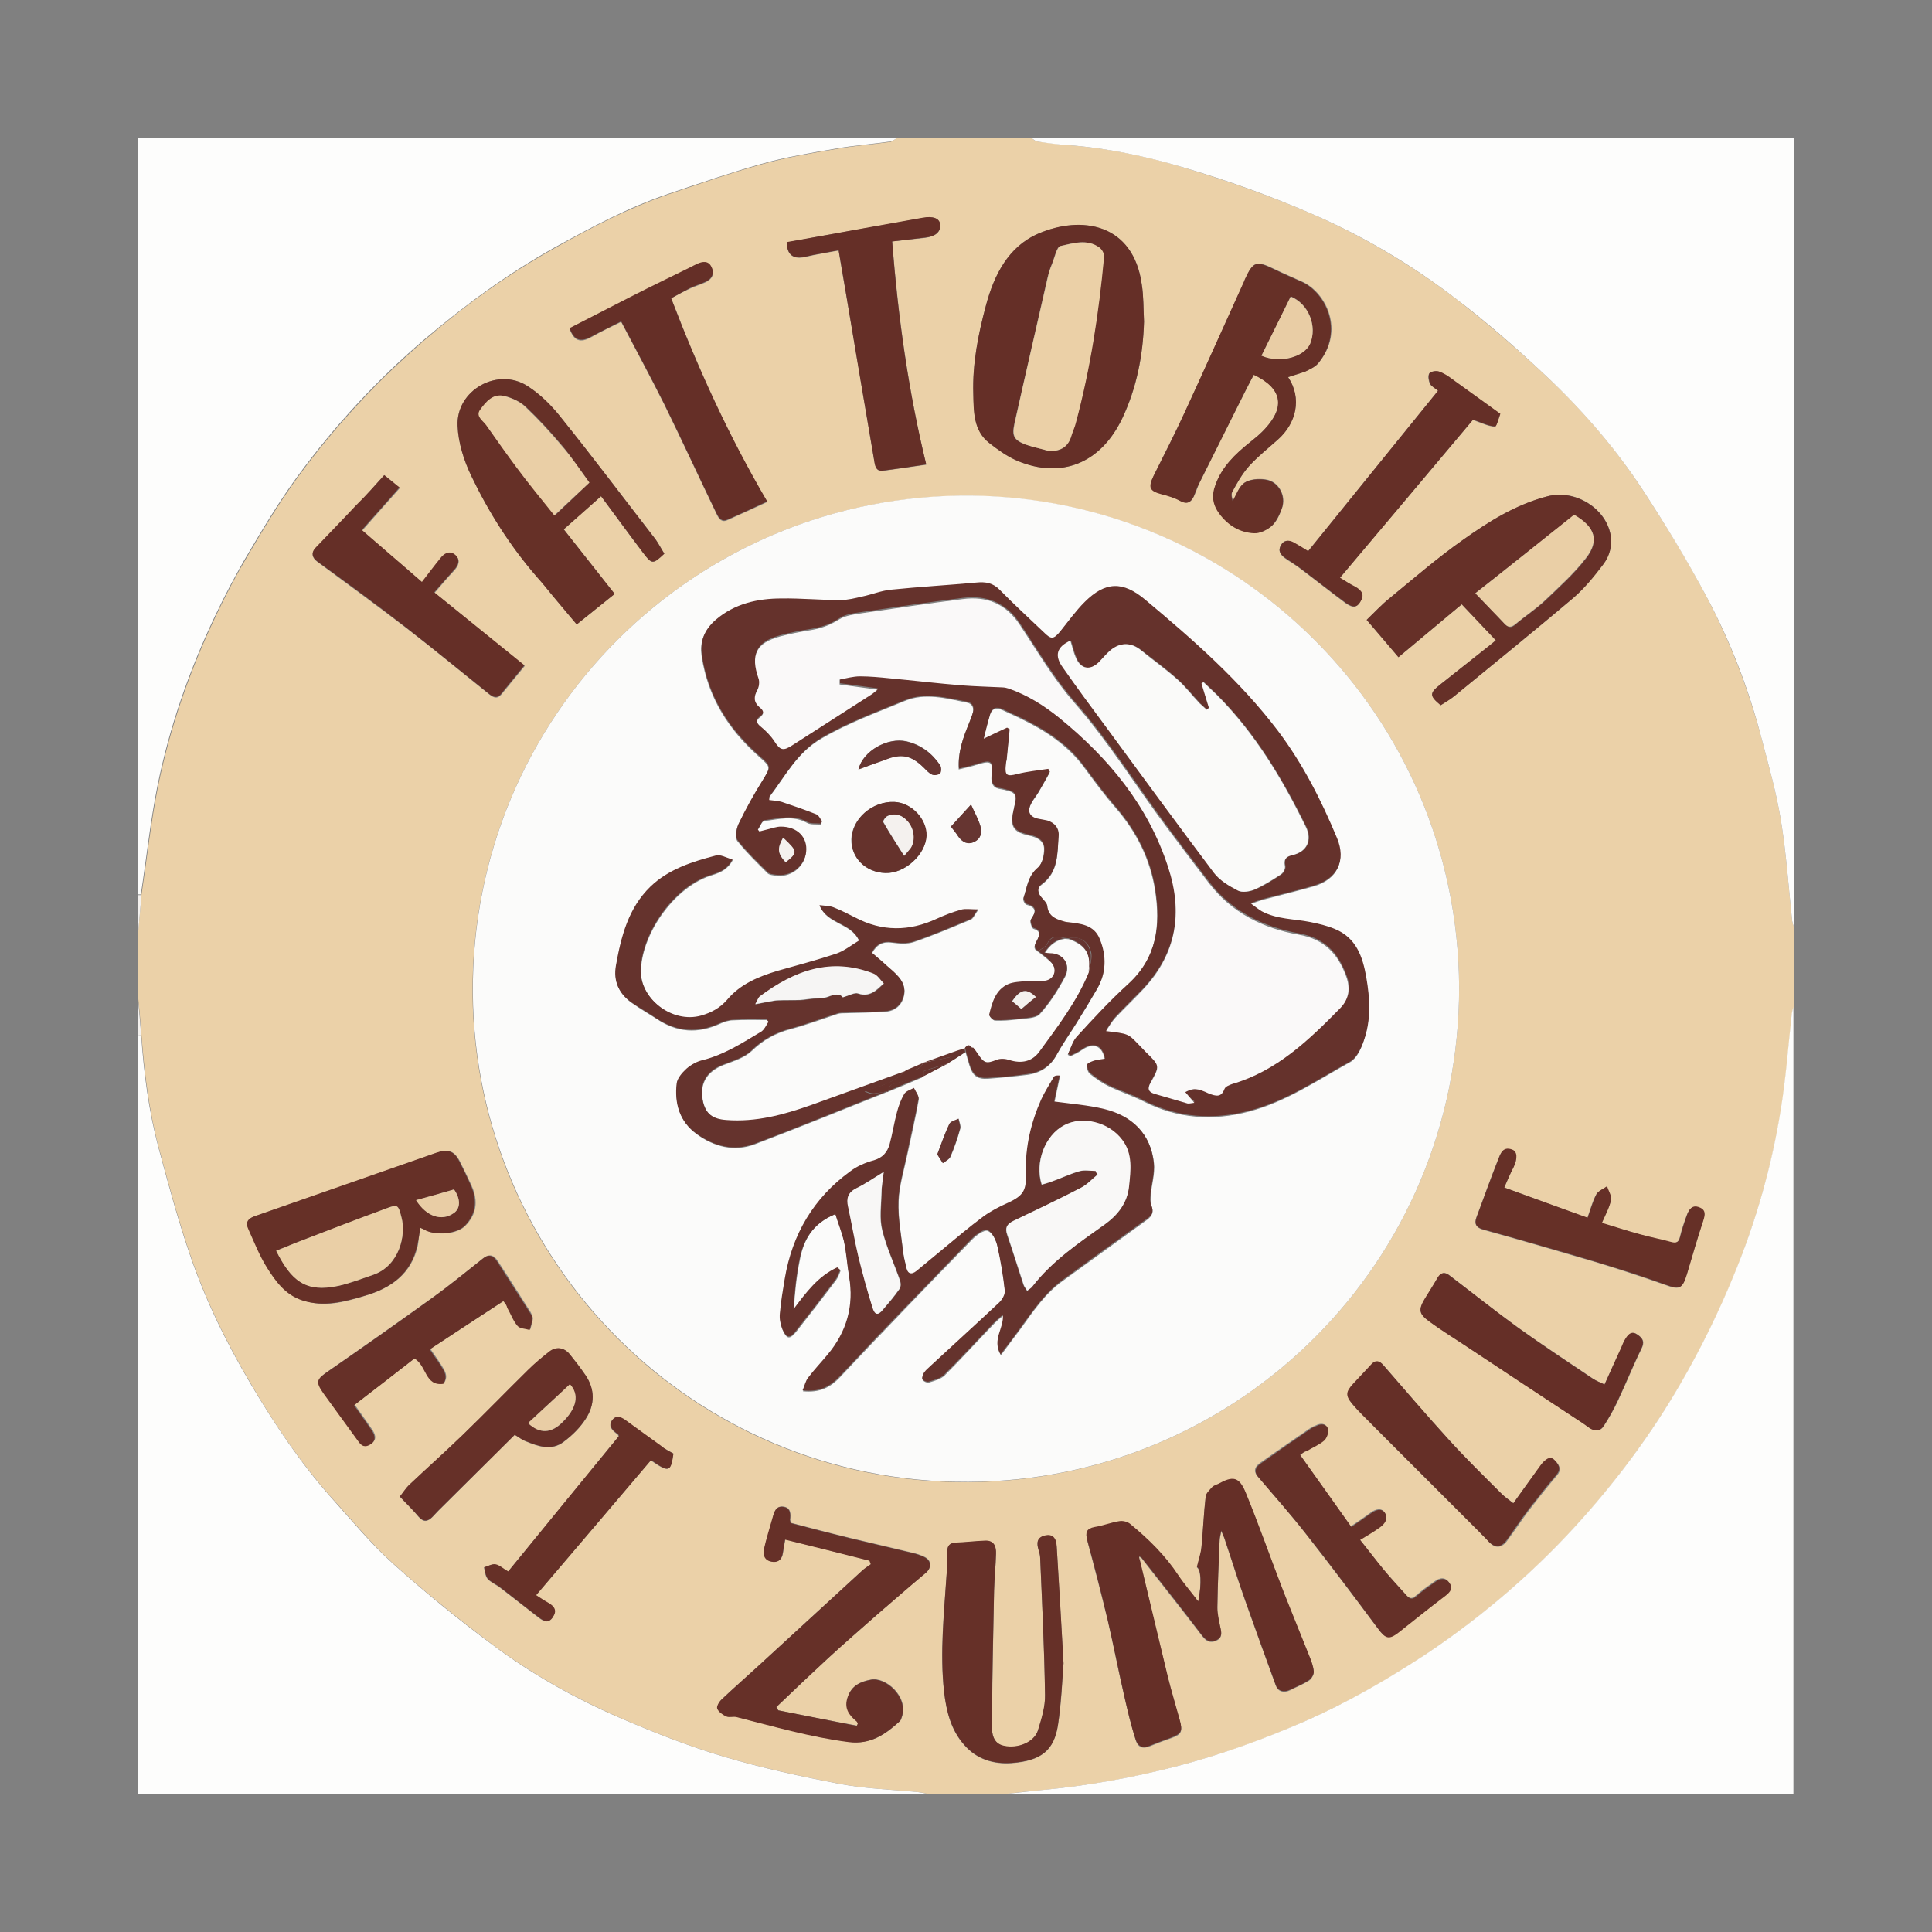 <?xml version="1.0" encoding="utf-8"?>
<!-- Generator: Adobe Illustrator 28.2.0, SVG Export Plug-In . SVG Version: 6.00 Build 0)  -->
<svg version="1.1" id="Livello_1" xmlns="http://www.w3.org/2000/svg" xmlns:xlink="http://www.w3.org/1999/xlink" x="0px" y="0px"
	 viewBox="0 0 595.3 595.3" style="enable-background:new 0 0 595.3 595.3;" xml:space="preserve">
<rect x="0" y="0" width="595.3" height="595.3" fill="#808080" stroke="none"/>
<style type="text/css">
	.st0{fill:#EBD1A8;}
	.st1{fill:#FDFDFC;}
	.st2{fill:#F4F1EE;}
	.st3{fill:#FBFBFA;}
	.st4{fill:#652F27;}
	.st5{fill:#663027;}
	.st6{fill:#663028;}
	.st7{fill:#653028;}
	.st8{fill:#65322C;}
	.st9{fill:#65332D;}
	.st10{fill:#663531;}
	.st11{fill:#EBD0A7;}
	.st12{fill:#E9CDA5;}
	.st13{fill:#EACFA6;}
	.st14{fill:#FAF9F9;}
	.st15{fill:#FAFAF9;}
	.st16{fill:#F9F8F7;}
	.st17{fill:#F8F7F6;}
	.st18{fill:#F6F5F4;}
</style>
<g>
	<path class="st0" d="M276.3,42.6c13.9,0,27.7,0,41.6,0c0.6,0.4,1.1,0.9,1.7,1c3.1,0.4,6.2,0.8,9.3,1.1c12.3,0.9,24.4,3.4,36.1,7
		c13.2,4,26.3,8.6,39,14.1c15.8,6.8,30.7,15.7,44.4,26.1c10.1,7.8,19.8,16.2,29.1,25c10.8,10.2,20.5,21.6,28.7,34.1
		c7,10.7,13.8,21.7,19.7,33c7.2,13.7,12.8,28.2,16.8,43.2c2.2,8.4,4.6,16.8,6,25.3c1.7,10.3,2.4,20.8,3.5,31.2
		c0.1,0.6,0.3,1.2,0.5,1.8c0,8.3,0,16.6,0,24.8c-0.2,0.7-0.4,1.3-0.5,2c-1.1,9.9-1.8,19.8-3.4,29.6c-2.8,17.4-7.7,34.3-14.3,50.6
		c-4.8,11.8-10.4,23.2-16.8,34.2c-8.6,14.6-18.5,28.2-29.7,40.8c-14.3,16.1-30.5,30.1-48.4,42.1c-11.7,7.8-23.8,14.7-36.6,20.4
		c-13,5.8-26.4,10.6-40.2,14.2c-13.8,3.6-27.8,6.1-42.1,7.4c-3.5,0.3-6.9,0.7-10.3,1.1c-8.3,0-16.6,0-24.8,0
		c-0.9-0.2-1.7-0.4-2.6-0.5c-8-0.8-16.2-1-24-2.5c-12-2.3-24.1-4.9-35.8-8.4c-11.1-3.3-22-7.6-32.6-12.2
		c-13.7-6-26.9-13.4-38.9-22.4c-10.4-7.8-20.7-16.1-30.4-24.8c-6.9-6.2-12.8-13.5-19.1-20.4c-9.5-10.7-17.5-22.5-24.7-34.8
		c-7.7-13-14.4-26.6-19.2-41c-3.6-10.6-6.5-21.4-9.4-32.2c-3-11.3-4.4-22.8-5.3-34.5c-0.3-3.8-0.6-7.6-1-11.4c0-6.8,0-13.7,0-20.5
		c0.3-3.8,0.7-7.6,1-11.4c1.7-11.2,2.9-22.4,5.1-33.4c3.7-18.2,9.8-35.7,17.8-52.5c3.1-6.6,6.5-13,10.2-19.2
		c4.8-8.1,9.7-16.3,15.3-23.9c11.3-15.4,24.2-29.3,38.7-41.8c12.5-10.8,25.8-20.4,40.3-28.5c11.4-6.4,22.9-12.4,35.2-16.6
		c9.5-3.2,18.9-6.5,28.6-9.2c7.5-2.1,15.2-3.4,22.9-4.7c5.5-1,11.2-1.4,16.8-2.2C275,43.5,275.7,42.9,276.3,42.6z M351.7,480.1
		c6.2,8,12.5,15.9,18.7,24c1.2,1.6,2.4,2.3,4.3,1.5c2-0.9,1.7-2.4,1.3-4.1c-0.4-2-1-4.1-0.9-6.1c0.1-6.9,0.4-13.8,0.7-20.7
		c0-0.7,0.3-1.5,0.5-2.9c0.6,1.4,0.9,2,1.1,2.7c2.2,6.5,4.2,13,6.5,19.4c3,8.5,6.1,17,9.2,25.5c0.7,1.9,2.5,2.4,4.5,1.4
		c1.9-1,3.9-1.8,5.7-2.9c0.8-0.5,1.5-1.8,1.5-2.7c-0.1-1.6-0.7-3.1-1.3-4.6c-2.6-6.6-5.4-13.1-7.9-19.7c-4-10.3-7.6-20.7-11.8-30.9
		c-2-4.8-3.9-5.1-8.4-2.6c-0.6,0.4-1.4,0.5-1.9,1c-0.8,0.9-1.9,1.9-2,2.9c-0.6,5.2-0.8,10.4-1.3,15.6c-0.2,2-0.9,4-1.4,6.1
		c1.2,0.7,1.5,4.9,0.4,10.6c-2.2-2.8-4.3-5.3-6.1-8c-4.1-6.1-9.2-11.2-14.8-15.8c-0.8-0.7-2.3-1.1-3.4-0.9c-2.6,0.4-5,1.4-7.6,1.8
		c-2.5,0.4-2.9,1.6-2.3,4c2.2,8.3,4.4,16.6,6.4,25c1.8,7.8,3.3,15.6,5.1,23.4c1,4.4,2.1,8.7,3.4,13c0.8,2.6,2.4,2.9,4.9,1.8
		c1.9-0.8,3.8-1.5,5.8-2.2c3.5-1.2,3.9-2,2.9-5.6c-1.2-4.3-2.5-8.6-3.6-13c-3-12.1-5.8-24.2-8.7-36.3
		C351.3,480.4,351.5,480.2,351.7,480.1z M449.6,304.1c-0.5-83.9-67.9-150.4-150.2-151.3c-85.3-1-154.4,68.1-153.8,153.4
		c0.7,82.3,67.7,150.9,152.7,150.5C381.6,456.2,449.7,389,449.6,304.1z M352.5,99.1c-0.2-3.9-0.1-7.7-0.7-11.5
		c-2.6-18.7-18.5-21.3-31.9-15.6c-9.2,4-13.6,12.7-16.1,22.1c-2.4,8.9-4.2,18-3.9,27.3c0.2,5.4,0,11.2,4.9,15.1
		c2.7,2.1,5.6,4.2,8.7,5.5c13.4,5.6,25.6,0.9,32.3-13.1C350.3,119.5,352.2,109.5,352.5,99.1z M396.9,116.2c1.8-0.6,3.6-1.1,5.4-1.8
		c1.4-0.7,3.1-1.4,4-2.6c8.2-9.9,2.3-21.7-5-25c-2.9-1.3-5.9-2.6-8.8-4c-5.4-2.6-6.3-2.3-8.8,3.1c-0.2,0.4-0.4,0.8-0.5,1.2
		c-6,13.2-11.9,26.5-18,39.7c-3.1,6.7-6.5,13.2-9.7,19.8c-1.7,3.5-1.2,4.6,2.5,5.6c2,0.5,4,1.2,5.8,2.1c2.1,1.1,3.2,0.5,4.1-1.4
		c0.6-1.2,1-2.5,1.5-3.7c4.9-9.9,9.8-19.8,14.8-29.6c0.7-1.4,1.4-2.8,2.2-4.2c8.6,4.2,9.7,9.9,3.5,16.6c-1.5,1.6-3.1,3-4.8,4.3
		c-4.4,3.6-8.5,7.4-10.5,13c-1.2,3.4-0.8,6.2,1.2,8.9c2.7,3.6,6.3,5.8,10.7,6c1.8,0.1,4-1,5.4-2.2c1.5-1.3,2.4-3.4,3.1-5.3
		c1.5-3.9-1-8.5-5.1-9c-2.1-0.3-4.7-0.1-6.4,1c-1.7,1.2-2.5,3.7-3.6,5.6c-0.1-0.6-0.6-1.9-0.2-2.7c1.5-2.8,3.1-5.7,5.2-8
		c2.7-3,5.9-5.5,8.9-8.2C399.3,130.5,401.3,122.8,396.9,116.2z M239.8,527c-0.2-0.4-0.3-0.8-0.5-1.1c5.3-5,10.6-10.1,16-15.1
		c5-4.6,10.2-9.1,15.3-13.6c4.9-4.2,9.7-8.5,14.7-12.6c1.9-1.6,1.8-3.8-0.4-4.9c-1.2-0.6-2.5-1-3.8-1.3c-6.3-1.5-12.7-3-19-4.5
		c-6.2-1.5-12.3-3.1-18.4-4.7c-0.1-0.5-0.2-0.7-0.2-1c0.2-1.8,0.2-3.7-2.1-4c-2.3-0.3-2.9,1.7-3.3,3.5c-0.8,3.2-1.8,6.3-2.6,9.5
		c-0.4,1.9,0.2,3.5,2.3,3.9c2,0.4,3.2-0.6,3.5-2.7c0.2-1.3,0.4-2.6,0.7-4.1c8.9,2.2,17.4,4.4,26,6.5c0.1,0.4,0.3,0.7,0.4,1.1
		c-0.9,0.7-1.9,1.3-2.8,2.1c-10.6,9.7-21.2,19.5-31.8,29.2c-3.8,3.5-7.6,6.8-11.3,10.3c-0.8,0.7-1.6,2.2-1.4,2.9
		c0.4,1,1.7,1.9,2.8,2.4c0.9,0.4,2.2-0.1,3.2,0.2c11.5,2.9,22.8,6.1,34.6,7.7c6.6,0.9,11.2-2.3,15.6-6.4c0.4-0.3,0.5-1,0.7-1.5
		c1.9-6.1-5.1-12.2-9.6-11.3c-3.2,0.6-6,1.8-7.1,5.3c-1.1,3.3,0.4,5.5,2.7,7.5c0.2,0.2,0.3,0.5,0.4,0.7c-0.1,0.2-0.2,0.5-0.3,0.7
		C255.9,530.2,247.8,528.6,239.8,527z M460.9,197.3c-0.7,0.6-1.2,1-1.7,1.4c-5.1,4.1-10.3,8.1-15.4,12.2c-3.4,2.7-3.3,3.5,0.1,6.4
		c1.4-0.9,2.9-1.8,4.2-2.8c12.2-10,24.5-19.9,36.6-30.2c3.5-3,6.5-6.7,9.3-10.4c2-2.7,2.9-6,2.2-9.4c-1.6-8.1-11-13.8-19.3-11.6
		c-9.7,2.5-18.2,7.8-26.2,13.5c-7.8,5.5-15.1,11.9-22.5,17.9c-2.5,2-4.7,4.4-7.1,6.7c3.5,4.1,6.6,7.8,9.8,11.5
		c6.6-5.5,12.9-10.8,19.5-16.3C454,190,457.4,193.6,460.9,197.3z M204.7,170.6c-0.9-1.5-1.7-3-2.7-4.4
		c-9.6-12.5-19.2-25.1-29.1-37.5c-2.9-3.7-6.4-7.2-10.3-9.7c-9.2-6-22.1,1.2-21.6,12.2c0.2,5.2,1.9,10.6,4.2,15.4
		c5.3,11.1,11.9,21.5,20,30.9c1.8,2,3.5,4.1,5.2,6.2c2.4,2.9,4.8,5.7,7.3,8.7c4.2-3.4,8-6.4,11.7-9.4c-5.3-6.7-10.4-13.2-15.7-19.9
		c4-3.6,7.6-6.8,11.5-10.2c4.5,6.1,8.7,11.9,13,17.5C200.9,174,201.2,173.9,204.7,170.6z M327.7,512.5c-0.8-13.1-1.4-24.5-2.1-35.9
		c-0.2-2.7-1.4-3.9-3.6-3.4c-2.6,0.6-2.6,2.4-2,4.4c0.2,0.8,0.5,1.6,0.5,2.4c0.6,14.1,1.3,28.2,1.5,42.3c0.1,3.7-1.1,7.5-2.2,11
		c-1.1,3.5-6.1,5.7-10.5,4.7c-3.3-0.8-3.7-3.7-3.7-6.4c0.2-13.8,0.4-27.7,0.7-41.5c0.1-3.8,0.5-7.5,0.6-11.3c0-2.1-0.7-4.1-3.3-4
		c-3,0.1-6.1,0.5-9.1,0.6c-1.9,0.1-2.7,1-2.6,2.9c0.1,2.2,0,4.3-0.2,6.5c-0.8,12.2-2.2,24.4-0.8,36.6c0.7,6,2.1,11.7,6.2,16.3
		c3.8,4.4,9,6,14.6,5.6c9.2-0.7,13.1-4,14.3-11.8C327.1,524.6,327.3,517.6,327.7,512.5z M274.9,74.4c3.3-0.4,6.7-0.7,10.1-1.1
		c3.2-0.4,4.9-1.8,4.7-4c-0.2-2-2.1-2.7-5.5-2.1c-6,1.1-12,2.1-17.9,3.2c-8,1.4-16,2.8-23.9,4.3c0.1,4,2.1,5.3,5.7,4.5
		c3.3-0.8,6.6-1.3,10.3-2c0.7,4.4,1.4,8.4,2.1,12.3c3,17.6,5.9,35.1,8.9,52.7c0.3,1.5,0.6,3.2,2.7,2.9c4.3-0.6,8.5-1.2,13.3-1.9
		C279.9,120.6,276.8,97.9,274.9,74.4z M206.8,91.9c1.9-1,3.9-2.1,5.9-3c1.5-0.7,3.2-1.2,4.7-1.9c2-0.9,2.9-2.6,1.8-4.6
		c-1-1.9-2.7-1.7-4.4-0.9c-0.7,0.4-1.4,0.7-2.2,1.1c-5.9,2.9-11.9,5.8-17.8,8.8c-6.5,3.3-12.9,6.6-19.3,9.9c1.3,3.8,3.3,4.5,6.7,2.6
		c3-1.7,6.1-3.2,9.2-4.7c4.6,8.8,9.1,17.1,13.3,25.5c5.5,11.2,10.7,22.5,16.1,33.7c0.6,1.4,1.5,2.7,3.3,1.9c4-1.8,8-3.6,12.3-5.6
		C224.5,134.4,215.1,113.5,206.8,91.9z M129.5,378.3c0.8,0.4,1.4,0.6,2,0.9c3.7,1.6,9.7,0.9,11.9-1.5c3.4-3.4,4.1-7.6,1.9-12.4
		c-1.1-2.5-2.4-5-3.6-7.5c-1.7-3.2-3.6-3.9-7.1-2.6c-18.7,6.6-37.4,13.1-56.1,19.6c-2.1,0.7-2.7,1.9-1.8,3.9c1.8,4,3.4,8.1,5.7,11.8
		c2.7,4.3,5.6,8.5,11,10.2c6.6,2.2,12.8,0.5,19-1.4c8.1-2.4,14.5-6.8,16.4-15.7C129,381.9,129.2,380.2,129.5,378.3z M118.4,146.4
		c-2.9,3.2-5.7,6.4-8.6,9.5c-4.2,4.4-8.5,8.7-12.6,13.2c-1.4,1.4-1,2.9,0.7,4.1c9.2,6.8,18.4,13.5,27.4,20.4
		c8.6,6.6,17,13.6,25.5,20.4c1.3,1,2.4,1.5,3.7,0c2.4-2.9,4.7-5.8,7.2-8.8c-9.3-7.5-18.3-14.9-27.8-22.5c2.1-2.4,3.9-4.6,5.9-6.7
		c1.5-1.6,2.3-3.4,0.5-4.9c-1.7-1.4-3.4-0.4-4.6,1.2c-1.8,2.3-3.5,4.5-5.6,7.2c-6.4-5.6-12.9-11.1-18.5-16c4-4.5,7.7-8.7,11.6-13.1
		C121.6,149,120.4,148,118.4,146.4z M443.1,120.4c-13.5,16.6-26.7,33-40.1,49.5c-1.7-1-3.1-1.9-4.5-2.7c-1.6-0.9-3-0.8-3.9,0.9
		c-0.9,1.7,0,2.9,1.3,3.9c1.5,1.1,3.2,2,4.7,3.2c4.7,3.5,9.2,7.1,13.9,10.6c2.4,1.7,3.5,1.5,4.7-0.5c1.1-1.9,0.5-3.2-1.8-4.5
		c-1.4-0.8-2.8-1.7-4.6-2.7c14.1-16.7,27.8-33,41-48.7c2.8,1,4.8,2,6.8,2.1c0.5,0,1.2-2.8,1.6-3.9c-5.3-3.8-9.9-7.2-14.7-10.6
		c-1.4-1-2.9-1.9-4.4-2.5c-0.8-0.3-2.5,0.1-2.8,0.7c-0.4,0.9-0.1,2.2,0.3,3.2C441.1,119,442.1,119.5,443.1,120.4z M466.3,463.2
		c-1.5-1.2-2.7-2-3.7-3c-5.4-5.4-10.9-10.7-16-16.4c-6.9-7.5-13.5-15.3-20.2-23c-1.1-1.3-2.3-1.7-3.6-0.3c-1.9,2-3.8,4.1-5.7,6.1
		c-2.2,2.4-2.4,3.6-0.3,6.1c2.2,2.5,4.6,4.8,6.9,7.2c10.8,10.8,21.6,21.6,32.4,32.4c0.9,0.9,1.8,1.7,2.6,2.7
		c1.8,2.1,3.8,2.2,5.6-0.1c2.3-3.1,4.5-6.4,6.8-9.5c2.8-3.6,5.6-7.2,8.6-10.7c1.5-1.7,1-3-0.3-4.4c-1.4-1.6-2.5-0.8-3.6,0.3
		c-0.7,0.7-1.2,1.5-1.8,2.3C471.3,456.1,468.9,459.5,466.3,463.2z M494.4,426.6c-1.5-0.7-2.5-1.1-3.4-1.7
		c-7.8-5.3-15.7-10.4-23.3-15.9c-7.1-5.1-14-10.6-21-16c-1.4-1.1-2.6-1-3.6,0.6c-1.3,2.2-2.6,4.3-3.9,6.4c-2.2,3.5-2.1,4.8,1.3,7.2
		c4.2,3,8.7,5.8,13,8.7c10.8,7.1,21.6,14.2,32.4,21.4c1.3,0.8,2.5,1.7,3.8,2.6c1.7,1.2,3.4,1.2,4.5-0.5c1.6-2.5,3.1-5.1,4.3-7.7
		c2.5-5.3,4.7-10.8,7.3-16.1c1-2,0.6-3.1-1.1-4.3c-1.8-1.3-2.8-0.3-3.7,1.1c-0.6,0.9-0.9,1.9-1.4,2.9
		C497.8,419,496.1,422.8,494.4,426.6z M155.1,400.9c0.5,0.7,1,1.3,1.4,1.9c1,1.9,1.8,4,3.2,5.6c0.7,0.8,2.4,0.8,3.7,1.2
		c0.3-1.1,0.7-2.2,0.8-3.3c0-0.6-0.4-1.4-0.7-2c-3.4-5.3-6.7-10.6-10.2-15.9c-1.1-1.6-2.4-2.2-4.3-0.8c-5.2,4.1-10.3,8.4-15.7,12.2
		c-10.6,7.6-21.2,15.1-31.9,22.5c-3.7,2.5-4.1,3.3-1.5,6.9c3.6,5,7.3,10,10.9,15c1.2,1.7,2.6,1.4,3.9,0.4c1.5-1.2,0.9-2.8,0-4.1
		c-1.6-2.4-3.4-4.8-5.4-7.7c6.3-4.9,12.6-9.8,18.6-14.4c3.8,2.2,3.1,8.7,8.9,7.8c1.5-2.3,0.2-3.9-0.8-5.6c-1-1.6-2.2-3.2-3.4-5
		C140.1,410.7,147.5,405.9,155.1,400.9z M400.6,448.3c0.7-0.5,1.3-1,1.9-1.4c1.8-1.1,3.8-1.8,5.3-3.2c0.9-0.8,1.5-2.6,1.2-3.6
		c-0.5-1.6-2.1-1.7-3.6-0.9c-0.5,0.2-1,0.4-1.5,0.7c-5.2,3.6-10.5,7.2-15.7,10.9c-1.4,1-2.2,2.3-0.7,4.1c5,5.8,10,11.5,14.7,17.5
		c7.5,9.6,14.9,19.4,22.2,29.2c2.3,3.1,3.3,3.6,6.4,1.2c4.8-3.7,9.5-7.6,14.4-11.3c1.5-1.1,2.4-2.3,1.2-4c-1.2-1.7-2.8-1.4-4.3-0.3
		c-2,1.4-4,2.8-5.8,4.4c-1.3,1.2-2.1,0.9-3.1-0.2c-2.3-2.6-4.7-5.2-7-7.9c-2.4-2.9-4.8-6-7.3-9.2c2.2-1.4,4.1-2.5,6-3.8
		c1.6-1.1,2.8-2.8,1.6-4.6c-0.9-1.4-2.7-0.9-4.1,0.1c-1.9,1.4-3.9,2.8-6.2,4.3C411,463.1,405.8,455.7,400.6,448.3z M463.5,365.9
		c1-2.2,1.8-4.2,2.8-6.2c1.3-2.6,1.2-4.9-0.5-5.4c-2.9-1-3.6,1.5-4.3,3.2c-2.3,5.8-4.4,11.8-6.6,17.6c-0.7,2-0.1,3.2,2,3.8
		c11.5,3.2,22.9,6.5,34.4,9.9c7.3,2.2,14.6,4.6,21.7,7.1c4.4,1.6,5.3,1.4,6.7-3.2c1.7-5.5,3.2-11,5-16.4c0.6-1.9,0.9-3.4-1.2-4.2
		c-2.2-0.8-3.1,0.7-3.8,2.4c-0.8,2.2-1.6,4.4-2.1,6.7c-0.4,1.6-1.1,2-2.7,1.6c-3.2-0.8-6.5-1.5-9.7-2.4c-3.8-1.1-7.6-2.3-11.7-3.5
		c1.1-2.6,2.3-4.7,2.8-7c0.3-1.3-0.8-2.9-1.2-4.3c-1.1,0.8-2.7,1.4-3.3,2.5c-1.2,2.2-1.8,4.6-2.7,7.2
		C480.6,372.2,472.2,369.1,463.5,365.9z M158.6,442.1c1.3,0.8,2.3,1.6,3.3,2c3.9,1.6,8,3.1,11.8,0.2c2.6-2,5.1-4.4,6.8-7.1
		c2.8-4.3,2.9-9-0.1-13.4c-1.5-2.2-3.1-4.4-4.9-6.5c-1.7-2.1-4.1-2.4-6.2-0.8c-2.3,1.8-4.6,3.7-6.7,5.8c-6.7,6.6-13.2,13.4-20,19.9
		c-5.3,5.2-10.9,10.1-16.4,15.3c-1.1,1.1-2,2.4-3,3.7c2.1,2.2,4.1,4.1,5.8,6.2c1.5,1.8,2.8,1.5,4.3,0c0.6-0.6,1.1-1.2,1.7-1.8
		C142.8,457.8,150.7,450,158.6,442.1z M207.5,447.9c-1.3-0.8-2.7-1.5-3.9-2.3c-3.5-2.5-6.9-5.1-10.5-7.6c-1.4-0.9-3.2-2.2-4.5-0.4
		c-1.4,1.9,0.1,3.3,1.7,4.4c0.1,0.1,0.1,0.3,0.3,0.6c-11.3,13.9-22.7,27.8-34.1,41.7c-1.6-0.9-2.7-2-3.9-2.2
		c-1.1-0.2-2.3,0.5-3.5,0.9c0.3,1.2,0.4,2.6,1.1,3.5c1,1.1,2.5,1.7,3.7,2.6c4.1,3.1,8.1,6.3,12.1,9.4c1.5,1.1,3,1.9,4.3-0.2
		c1.2-1.8,0.6-3.2-1.7-4.5c-1.1-0.6-2.1-1.3-3.5-2.2c12-14.1,23.7-27.8,35.4-41.6C206.1,453.8,206.6,453.7,207.5,447.9z"/>
	<path class="st1" d="M310.3,552.7c3.4-0.4,6.9-0.7,10.3-1.1c14.2-1.3,28.2-3.8,42.1-7.4c13.8-3.6,27.2-8.5,40.2-14.2
		c12.8-5.7,24.9-12.7,36.6-20.4c17.9-12,34.1-26,48.4-42.1c11.2-12.6,21.2-26.2,29.7-40.8c6.4-11,12-22.4,16.8-34.2
		c6.7-16.3,11.5-33.2,14.3-50.6c1.6-9.8,2.3-19.7,3.4-29.6c0.1-0.7,0.3-1.4,0.5-2c0,80.8,0,161.6,0,242.4
		C471.9,552.7,391.1,552.7,310.3,552.7z"/>
	<path class="st1" d="M43.5,319c0.8,11.6,2.3,23.2,5.3,34.5c2.9,10.8,5.8,21.6,9.4,32.2c4.8,14.4,11.5,28,19.2,41
		c7.3,12.3,15.2,24.1,24.7,34.8c6.2,6.9,12.2,14.2,19.1,20.4c9.7,8.7,19.9,17,30.4,24.8c12,9,25.1,16.4,38.9,22.4
		c10.6,4.6,21.5,8.9,32.6,12.2c11.7,3.5,23.8,6.1,35.8,8.4c7.9,1.5,16,1.7,24,2.5c0.9,0.1,1.7,0.3,2.6,0.5c-80.9,0-161.9,0-242.9,0
		c0-77.9,0-155.8,0-233.8C42.9,319,43.2,319,43.5,319z"/>
	<path class="st1" d="M552.7,285.5c-0.2-0.6-0.4-1.2-0.5-1.8c-1.1-10.4-1.8-20.9-3.5-31.2c-1.4-8.5-3.8-16.9-6-25.3
		c-3.9-15-9.5-29.5-16.8-43.2c-6-11.3-12.7-22.3-19.7-33c-8.2-12.5-17.9-23.8-28.7-34.1c-9.3-8.8-18.9-17.3-29.1-25
		c-13.7-10.5-28.6-19.3-44.4-26.1c-12.7-5.5-25.8-10.2-39-14.1c-11.7-3.5-23.8-6.1-36.1-7c-3.1-0.2-6.2-0.6-9.3-1.1
		c-0.6-0.1-1.2-0.7-1.7-1c78.3,0,156.6,0,234.8,0C552.7,123.6,552.7,204.5,552.7,285.5z"/>
	<path class="st1" d="M276.3,42.6c-0.7,0.4-1.3,0.9-2,1c-5.6,0.8-11.2,1.2-16.8,2.2c-7.7,1.3-15.4,2.6-22.9,4.7
		c-9.6,2.7-19.1,6-28.6,9.2c-12.4,4.2-23.8,10.3-35.2,16.6c-14.5,8.1-27.7,17.8-40.3,28.5c-14.5,12.4-27.4,26.4-38.7,41.8
		c-5.6,7.6-10.5,15.8-15.3,23.9c-3.7,6.2-7.1,12.7-10.2,19.2c-8,16.8-14.1,34.3-17.8,52.5c-2.2,11-3.4,22.3-5.1,33.4
		c-0.3,0-0.7,0-1,0c0-77.7,0-155.4,0-233.2C120.5,42.6,198.4,42.6,276.3,42.6z"/>
	<path class="st2" d="M43.5,319c-0.3,0-0.6,0-1,0c0-3.8,0-7.6,0-11.3C42.9,311.4,43.2,315.2,43.5,319z"/>
	<path class="st2" d="M42.6,275.8c0.3,0,0.7,0,1,0c-0.3,3.8-0.7,7.6-1,11.4C42.6,283.3,42.6,279.6,42.6,275.8z"/>
	<path class="st3" d="M449.6,304.1c0.1,84.9-68,152.1-151.2,152.5c-85,0.4-152-68.2-152.7-150.5c-0.7-85.3,68.5-154.3,153.8-153.4
		C381.7,153.7,449.1,220.2,449.6,304.1z M284.6,331.5L284.6,331.5c2.5-1.3,5-2.6,7.5-3.9c0,0,0,0,0,0c1.8-1.1,3.6-2.3,5.4-3.4
		c0.4,1.4,0.8,2.7,1.2,4.1c1,3.2,2.4,4.3,5.7,4.1c4-0.3,8.1-0.7,12.1-1.2c3.9-0.5,7-2.4,9-6c1.8-3.3,4-6.4,6-9.6
		c2.2-3.5,4.3-7,6.4-10.6c2.9-4.9,3-10.1,0.9-15.3c-1.9-4.6-6.1-4.8-10.1-5.3c-0.4-0.1-0.9-0.2-1.3-0.3c-2.5-0.7-4.5-1.7-4.8-4.7
		c-0.1-0.8-0.9-1.7-1.6-2.4c-1.4-1.5-1.7-3.2,0-4.4c5.1-3.8,4.8-9.3,5.1-14.7c0.2-2.4-1.2-4.1-3.5-4.8c-0.9-0.3-1.7-0.4-2.6-0.5
		c-2.7-0.5-3.6-2.2-2.4-4.7c0.6-1.3,1.6-2.4,2.3-3.6c1.2-2.1,2.4-4.1,3.5-6.2c-0.2-0.3-0.3-0.6-0.5-0.9c-3.2,0.5-6.4,0.8-9.6,1.6
		c-3.2,0.8-3.8,0.5-3.5-2.7c0.1-0.6,0.2-1.2,0.3-1.9c0.3-3.1,0.6-6.1,0.9-9.2c-0.3-0.2-0.6-0.3-0.8-0.5c-2.3,1.1-4.5,2.2-7.2,3.4
		c0.7-2.8,1.2-5.3,2-7.6c0.6-1.9,2-2.4,3.8-1.5c1.9,0.9,3.8,1.7,5.6,2.6c7.7,3.7,14.7,8.3,19.8,15.3c3.1,4.2,6.2,8.4,9.6,12.3
		c6.4,7.4,10.6,15.8,12.1,25.4c1.7,11,0.5,21-8.4,29.1c-5.6,5.1-10.7,10.7-15.8,16.2c-1.3,1.4-1.8,3.5-2.7,5.3
		c0.3,0.2,0.5,0.3,0.8,0.5c1.2-0.6,2.4-1.1,3.5-1.9c3.5-2.5,6.4-1.4,7.1,2.9c-1.1,0.2-2.3,0.3-3.4,0.6c-0.8,0.2-2,0.7-2.1,1.2
		c-0.1,0.8,0.3,2.1,0.9,2.6c1.8,1.4,3.7,2.8,5.8,3.8c3.5,1.7,7.2,2.9,10.6,4.6c10.5,5.4,21.4,6.2,32.7,3.2c11.4-3,21-9.6,31.1-15.2
		c2-1.1,3.4-4.1,4.2-6.6c2.1-6.3,1.8-12.7,0.7-19.2c-1.1-6.4-3.1-12.3-9.8-15c-2.4-1-4.9-1.6-7.5-2.1c-5-0.9-10.3-0.8-14.9-3.3
		c-1.1-0.6-2-1.4-3.5-2.5c1.8-0.6,2.8-1,3.8-1.3c5.3-1.4,10.6-2.7,15.9-4.2c7.1-2.1,9.8-7.7,7-14.5c-4.8-11.7-10.5-23-18.3-33.2
		c-11.7-15.4-26.1-28-40.8-40.3c-6.9-5.8-12.3-5.6-18.7,0.7c-2.7,2.7-4.9,5.9-7.4,8.9c-2.2,2.7-2.9,2.7-5.3,0.3
		c-4.4-4.3-9-8.5-13.4-12.9c-2.1-2.2-4.4-2.6-7.3-2.3c-8.8,0.8-17.6,1.3-26.3,2.2c-3,0.3-5.8,1.5-8.8,2.1c-2.3,0.5-4.5,1.1-6.8,1.1
		c-6,0-12-0.6-18.1-0.5c-7.4,0.1-14.5,1.6-20.3,6.6c-3.4,2.9-4.9,6.4-4.2,11c1.9,12.6,8.3,22.6,17.7,30.9c3.7,3.3,3.6,3.2,1,7.5
		c-2.7,4.4-5.1,8.8-7.4,13.4c-0.7,1.5-1.1,4-0.3,5.1c2.8,3.5,6.1,6.7,9.3,9.9c0.5,0.5,1.5,0.6,2.3,0.7c4.6,0.8,9-2.4,9.5-7
		c0.5-4.5-2.8-7.8-7.8-7.8c-1.3,0-2.6,0.5-3.9,0.8c-0.9,0.2-1.8,0.4-2.7,0.7c-0.2-0.2-0.3-0.4-0.5-0.6c0.7-1,1.3-2.8,2.1-2.9
		c4.4-0.5,8.8-1.9,13.2,0.6c1.1,0.6,2.8,0.4,4.2,0.5c0.1-0.3,0.2-0.5,0.3-0.8c-0.6-0.7-1-1.8-1.8-2.1c-3.5-1.4-7-2.6-10.6-3.8
		c-1.2-0.4-2.6-0.4-3.9-0.6c0-0.6,0-1,0.1-1.1c4.9-6.4,8.5-13.7,16.1-18.1c8.2-4.8,17-8,25.7-11.6c6.2-2.6,12.8-0.8,19.1,0.5
		c1.6,0.3,2.3,1.6,1.8,3.3c-0.3,1.1-0.8,2.2-1.2,3.3c-1.8,4.4-3.4,8.9-3.1,14c2-0.5,4-0.9,5.8-1.5c4.2-1.3,4.8-0.9,4.3,3.5
		c-0.2,2.4,0.5,3.8,3,4.1c0.7,0.1,1.4,0.3,2.1,0.5c2,0.4,2.7,1.6,2.2,3.5c-0.2,0.8-0.3,1.6-0.5,2.4c-1.2,5.1-0.2,6.8,4.8,7.9
		c2.5,0.5,4.6,1.7,4.6,4.1c0,2-0.6,4.8-2,6c-3.1,2.5-3.3,6.1-4.4,9.3c-0.2,0.5,0.5,1.8,1,1.9c3.3,0.9,2.8,2.4,1.3,4.7
		c-0.4,0.5,0.3,2.5,0.8,2.7c2.3,0.7,2,1.9,1.2,3.5c-0.6,1.2-1.7,2.6,0.3,3.6c1.3,1,2.6,2,3.8,3.1c2.2,2,1.6,5.2-1.2,5.9
		c-1.9,0.5-4,0-6.1,0.2c-1.9,0.1-3.9,0.1-5.6,0.9c-3.9,1.8-5,5.6-5.9,9.4c-0.1,0.4,1.1,1.7,1.7,1.7c2.4,0.1,4.7-0.1,7.1-0.4
		c2.3-0.3,5.4-0.2,6.7-1.6c3.1-3.4,5.6-7.4,7.8-11.5c1.9-3.7-0.6-7.1-4.6-7.1c-0.5,0-0.9-0.1-1.7-0.2c1.6-2.5,3.5-4,6.2-4.4
		c0.4,0,0.8,0.1,1.2,0.1c5.5,1.9,7.2,5,6.1,10.9c-3.7,9-9.6,16.7-15.3,24.5c-2.2,3-5.5,3.7-9.2,2.5c-1.2-0.4-2.7-0.5-3.8-0.1
		c-3.3,1.2-3.9,1.2-5.9-1.8c-0.4-0.7-0.9-1.3-1.4-1.9c-0.8-1.4-1.6-1.6-2.5-0.1c0,0,0,0,0,0c-0.8,0.3-1.7,0.5-2.5,0.8
		c-3.5,1.2-6.9,2.5-10.4,3.7l0,0c-1.7,0.7-3.4,1.4-5.1,2.2l-0.1,0l-0.1,0.1c-9.7,3.5-19.4,7-29.1,10.5c-8.4,3-17,5.3-26.1,4.6
		c-4.1-0.3-6.3-1.9-7.2-5.6c-1.3-5.5,0.9-9.4,6.2-11.5c3.1-1.2,6.5-2.2,8.8-4.4c3.5-3.4,7.4-5.5,12-6.7c4.9-1.3,9.7-3.1,14.5-4.7
		c0.7-0.2,1.6-0.2,2.4-0.2c4-0.1,7.9-0.2,11.9-0.4c2.6-0.1,4.7-1.3,5.7-3.8c1-2.5,0.5-4.8-1.2-6.8c-1.1-1.3-2.5-2.4-3.7-3.5
		c-1.5-1.4-3.1-2.7-4.6-4c1.5-2.7,3.4-3.6,6.2-3.2c2.2,0.3,4.6,0.5,6.7-0.2c5.9-2,11.7-4.5,17.5-6.9c0.8-0.3,1.2-1.5,2.3-3
		c-2.3,0-3.8-0.3-5.2,0.1c-2.6,0.7-5.1,1.7-7.5,2.8c-8.5,4-16.8,4-25.1-0.4c-2.1-1.1-4.3-2.2-6.6-3.1c-1.2-0.5-2.7-0.4-4.4-0.7
		c2.4,5.9,9.6,5.2,12.2,10.9c-2.2,1.3-4.4,3.1-6.9,4c-5.9,2-12,3.6-18.1,5.3c-6,1.7-11.6,4.1-15.7,9c-2.1,2.6-4.8,3.9-7.9,4.8
		c-9.1,2.6-19.2-5.4-18.7-14.4c0.6-11.7,10.7-25.6,21.9-29c2.6-0.8,4.9-1.8,6.4-4.7c-1.8-0.5-3.6-1.6-5.1-1.2
		c-7.3,1.9-14.5,4.2-20.2,9.6c-6.8,6.6-9.1,15.3-10.6,24.2c-0.9,4.9,0.9,8.8,5,11.6c2.4,1.7,5,3.2,7.5,4.8
		c6.2,4.2,12.6,4.6,19.4,1.5c1.3-0.6,2.7-1.1,4.1-1.1c3.5-0.2,7-0.1,10.5-0.1c0.2,0.2,0.4,0.5,0.5,0.7c-0.8,1-1.3,2.4-2.3,3.1
		c-5.7,3.4-11.3,7-17.8,8.7c-1.9,0.5-3.7,1.5-5.2,2.7c-1.3,1.2-2.8,2.9-3,4.5c-0.7,6.1,0.9,11.7,6.1,15.5c5.4,3.9,11.5,5.5,17.9,3.1
		c13.7-5.2,27.2-10.7,40.7-16.1l0.2,0l0.2-0.1c3.4-1.4,6.8-2.8,10.2-4.3l0.1,0C284.1,331.8,284.4,331.6,284.6,331.5z M257.4,374.1
		c1,2.9,2.1,5.7,2.7,8.5c0.8,3.6,1,7.3,1.6,10.9c1.6,9.2-0.8,17.3-6.7,24.3c-2,2.3-4.1,4.6-5.9,7c-0.8,1.1-1.1,2.5-1.7,3.9
		c5.1,0.5,8.4-1.1,11.5-4.4c13.4-14.3,27.1-28.4,40.7-42.4c1.3-1.3,3.7-3.1,4.8-2.6c1.5,0.7,2.6,3,3,4.9c1.1,4.5,1.8,9.2,2.3,13.8
		c0.1,1.1-0.7,2.7-1.7,3.6c-6.9,6.5-14,13-21,19.4c-0.7,0.7-1.5,1.3-2.1,2.1c-0.4,0.6-0.9,1.6-0.6,2.1c0.3,0.5,1.4,1,2,0.8
		c1.6-0.5,3.5-1,4.7-2.1c5.3-5.3,10.3-10.8,15.5-16.2c0.8-0.8,1.6-1.5,2.6-2.3c0.4,4.2-3.4,7.6-0.7,12.2c2.2-3,4.2-5.6,6.2-8.3
		c3.8-5.3,7.5-10.8,13-14.7c8.6-6.2,17.2-12.5,25.8-18.7c1.6-1.2,2.2-2.4,1.4-4.3c-0.4-1-0.3-2.3-0.2-3.5c0.3-3.2,1.3-6.4,1-9.5
		c-0.9-9.2-6.7-14.5-15.3-16.6c-5-1.2-10.3-1.5-15.4-2.3c0.5-2.4,1.1-5.2,1.7-8c-1.1,0-1.6,0.1-1.8,0.4c-1.4,2.3-2.9,4.5-3.9,7
		c-3.1,7.1-4.9,14.5-4.7,22.2c0.2,5.6-0.5,7.3-5.5,9.6c-2.7,1.2-5.4,2.6-7.7,4.3c-4.3,3.1-8.3,6.6-12.4,10c-2.7,2.2-5.4,4.5-8.1,6.7
		c-1.6,1.3-2.8,0.9-3.2-1.2c-0.3-1.4-0.7-2.8-0.9-4.2c-0.6-5.4-1.7-10.9-1.5-16.3c0.2-4.9,1.7-9.7,2.7-14.5
		c1.2-5.6,2.5-11.2,3.5-16.8c0.2-1-0.9-2.2-1.4-3.4c-1,0.6-2.4,1-3,1.9c-1,1.7-1.7,3.6-2.2,5.5c-0.9,3.3-1.4,6.7-2.3,10
		c-0.7,2.4-2,4.2-4.8,4.9c-2.5,0.7-5.1,1.9-7.3,3.4c-11.3,8.2-17.9,19.4-20.2,33.1c-0.6,3.5-1.2,7.1-1.5,10.7
		c-0.1,1.6,0.2,3.4,0.8,4.9c1.2,2.8,2.2,2.9,4.2,0.4c4.1-5.2,8.2-10.5,12.2-15.8c0.6-0.8,1-1.9,1.4-2.9c-0.3-0.3-0.6-0.5-0.9-0.8
		c-5.9,2.6-9.6,7.7-13.5,12.9c0.3-5.1,0.8-10.2,1.8-15.1C247.5,382.2,250.3,377,257.4,374.1z M272.8,269c6,0.2,12.4-5.6,12.6-11.4
		c0.2-5.2-4.6-10.3-9.9-10.5c-6.8-0.2-13,5.2-13.2,11.5C262.2,264.3,266.7,268.8,272.8,269z M264.5,237.1c2.9-1.1,5.5-2,8-3
		c5.1-2,8.1-1.5,12,2.3c0.8,0.8,1.6,1.8,2.6,2.2c0.7,0.3,2,0.1,2.5-0.4c0.4-0.5,0.4-1.9,0-2.5c-2.5-3.7-5.9-6.3-10.3-7.3
		C273.6,227.1,265.9,231.3,264.5,237.1z M293,254.7c0.9,1.2,1.7,2.1,2.3,3.1c1.2,1.7,2.8,2.6,4.9,1.6c2-1,2.5-2.9,1.9-4.8
		c-0.7-2.2-1.8-4.2-2.9-6.7C296.9,250.4,295,252.5,293,254.7z M288.8,355.7c0.7,1.1,1.2,1.9,1.8,2.7c0.8-0.7,2-1.2,2.3-2
		c1.2-2.8,2.2-5.7,3-8.6c0.3-0.9-0.3-2.1-0.5-3.1c-1,0.5-2.5,0.8-2.8,1.6C291.1,349.3,290,352.5,288.8,355.7z"/>
	<path class="st4" d="M351.2,480.6c2.9,12.1,5.8,24.2,8.7,36.3c1.1,4.4,2.4,8.6,3.6,13c1,3.6,0.5,4.3-2.9,5.6
		c-1.9,0.7-3.9,1.4-5.8,2.2c-2.5,1.1-4.1,0.7-4.9-1.8c-1.4-4.2-2.4-8.6-3.4-13c-1.8-7.8-3.3-15.6-5.1-23.4c-2-8.4-4.1-16.7-6.4-25
		c-0.6-2.3-0.3-3.5,2.3-4c2.6-0.4,5-1.4,7.6-1.8c1.1-0.2,2.6,0.2,3.4,0.9c5.6,4.6,10.8,9.7,14.8,15.8c1.8,2.7,4,5.2,6.1,8
		c1.2-5.8,0.8-9.9-0.4-10.6c0.5-2.2,1.2-4.1,1.4-6.1c0.5-5.2,0.7-10.4,1.3-15.6c0.1-1,1.2-2,2-2.9c0.5-0.5,1.2-0.7,1.9-1
		c4.5-2.5,6.4-2.2,8.4,2.6c4.2,10.2,7.8,20.6,11.8,30.9c2.6,6.6,5.3,13.1,7.9,19.7c0.6,1.5,1.2,3.1,1.3,4.6c0.1,0.9-0.7,2.2-1.5,2.7
		c-1.8,1.2-3.8,2-5.7,2.9c-2,1-3.8,0.5-4.5-1.4c-3.1-8.5-6.2-17-9.2-25.5c-2.3-6.4-4.3-12.9-6.5-19.4c-0.2-0.7-0.5-1.3-1.1-2.7
		c-0.3,1.5-0.5,2.2-0.5,2.9c-0.3,6.9-0.6,13.8-0.7,20.7c0,2,0.5,4.1,0.9,6.1c0.4,1.7,0.7,3.3-1.3,4.1c-1.9,0.8-3,0.1-4.3-1.5
		c-6.1-8.1-12.4-16-18.7-24c-0.2-0.1-0.5-0.3-0.7-0.4C351.1,480,351.1,480.3,351.2,480.6z"/>
	<path class="st4" d="M352.5,99.1c-0.3,10.4-2.3,20.4-6.7,29.8c-6.7,14-18.9,18.7-32.3,13.1c-3.1-1.3-6-3.4-8.7-5.5
		c-4.9-3.8-4.8-9.7-4.9-15.1c-0.3-9.3,1.5-18.4,3.9-27.3c2.5-9.4,6.9-18.1,16.1-22.1c13.4-5.8,29.3-3.1,31.9,15.6
		C352.4,91.3,352.3,95.2,352.5,99.1z M323.3,139c3.6,0.1,5.9-1.3,6.8-4.9c0.3-1.3,0.9-2.5,1.3-3.8c4.5-16.8,7.1-33.9,8.7-51.2
		c0.1-0.9-0.7-2.2-1.4-2.8c-3.8-2.8-8.1-1.4-12-0.5c-1.2,0.3-1.8,3.6-2.6,5.5c-0.6,1.4-1,2.9-1.4,4.4c-3.4,15-6.8,29.9-10.2,44.9
		c-0.8,3.8-0.2,5,3.5,6.4C318.4,137.8,320.9,138.3,323.3,139z"/>
	<path class="st5" d="M396.9,116.2c4.4,6.6,2.5,14.3-3.2,19.3c-3,2.7-6.2,5.2-8.9,8.2c-2.1,2.4-3.7,5.2-5.2,8
		c-0.4,0.8,0.1,2.1,0.2,2.7c1.1-1.9,1.9-4.4,3.6-5.6c1.6-1.1,4.3-1.3,6.4-1c4.1,0.5,6.6,5,5.1,9c-0.7,1.9-1.7,4-3.1,5.3
		c-1.4,1.2-3.6,2.3-5.4,2.2c-4.4-0.2-8-2.4-10.7-6c-2-2.7-2.5-5.5-1.2-8.9c2-5.6,6.1-9.5,10.5-13c1.7-1.4,3.4-2.7,4.8-4.3
		c6.3-6.8,5.2-12.5-3.5-16.6c-0.7,1.4-1.5,2.8-2.2,4.2c-4.9,9.9-9.9,19.8-14.8,29.6c-0.6,1.2-1,2.5-1.5,3.7
		c-0.9,1.8-2.1,2.5-4.1,1.4c-1.8-1-3.8-1.6-5.8-2.1c-3.7-1-4.2-2-2.5-5.6c3.3-6.6,6.7-13.2,9.7-19.8c6.1-13.2,12-26.5,18-39.7
		c0.2-0.4,0.4-0.8,0.5-1.2c2.5-5.4,3.5-5.7,8.8-3.1c2.9,1.4,5.9,2.7,8.8,4c7.2,3.3,13.1,15,5,25c-1,1.2-2.6,1.9-4,2.6
		C400.5,115.1,398.7,115.6,396.9,116.2z M388.7,109.6c5.7,2.5,13.2,0.4,15-3.8c2.2-5.3-0.4-12.2-6-14.5
		C394.8,97.4,391.8,103.4,388.7,109.6z"/>
	<path class="st6" d="M239.8,527c8.1,1.6,16.1,3.2,24.2,4.8c0.1-0.2,0.2-0.5,0.3-0.7c-0.1-0.2-0.2-0.6-0.4-0.7
		c-2.4-2-3.9-4.1-2.7-7.5c1.2-3.5,3.9-4.7,7.1-5.3c4.5-0.9,11.5,5.2,9.6,11.3c-0.2,0.5-0.3,1.1-0.7,1.5c-4.4,4-9,7.2-15.6,6.4
		c-11.8-1.5-23.1-4.8-34.6-7.7c-1-0.3-2.3,0.2-3.2-0.2c-1.1-0.5-2.4-1.4-2.8-2.4c-0.3-0.7,0.6-2.2,1.4-2.9
		c3.7-3.5,7.6-6.9,11.3-10.3c10.6-9.7,21.2-19.5,31.8-29.2c0.8-0.8,1.8-1.4,2.8-2.1c-0.1-0.4-0.3-0.7-0.4-1.1
		c-8.6-2.2-17.1-4.3-26-6.5c-0.3,1.5-0.5,2.8-0.7,4.1c-0.3,2.1-1.5,3.1-3.5,2.7c-2.1-0.4-2.7-2-2.3-3.9c0.7-3.2,1.7-6.3,2.6-9.5
		c0.5-1.8,1-3.8,3.3-3.5c2.3,0.3,2.3,2.2,2.1,4c0,0.3,0.1,0.5,0.2,1c6.1,1.6,12.3,3.2,18.4,4.7c6.3,1.5,12.7,3,19,4.5
		c1.3,0.3,2.6,0.7,3.8,1.3c2.2,1.1,2.3,3.3,0.4,4.9c-4.9,4.1-9.8,8.4-14.7,12.6c-5.1,4.5-10.3,9-15.3,13.6c-5.4,5-10.7,10-16,15.1
		C239.4,526.3,239.6,526.7,239.8,527z"/>
	<path class="st6" d="M460.9,197.3c-3.5-3.7-6.9-7.3-10.5-11.1c-6.6,5.5-12.9,10.8-19.5,16.3c-3.1-3.7-6.3-7.4-9.8-11.5
		c2.4-2.3,4.6-4.7,7.1-6.7c7.4-6.1,14.7-12.4,22.5-17.9c8-5.7,16.4-11,26.2-13.5c8.3-2.1,17.6,3.5,19.3,11.6
		c0.7,3.5-0.2,6.8-2.2,9.4c-2.8,3.7-5.8,7.4-9.3,10.4c-12.1,10.2-24.4,20.2-36.6,30.2c-1.3,1.1-2.8,1.9-4.2,2.8
		c-3.5-2.9-3.5-3.7-0.1-6.4c5.1-4.1,10.3-8.1,15.4-12.2C459.7,198.3,460.2,197.9,460.9,197.3z M454.6,182.8c3.3,3.5,6.3,6.5,9.2,9.6
		c1.1,1.1,2,1.1,3.2,0c2.9-2.5,6.2-4.6,9-7.2c4.4-4.2,9-8.3,12.7-13.1c4.2-5.4,2.9-9.7-3.6-13.4C475,166.6,464.8,174.7,454.6,182.8z
		"/>
	<path class="st5" d="M204.7,170.6c-3.5,3.3-3.8,3.3-6.5-0.2c-4.3-5.7-8.5-11.5-13-17.5c-3.8,3.4-7.5,6.7-11.5,10.2
		c5.3,6.7,10.4,13.2,15.7,19.9c-3.7,3-7.5,6-11.7,9.4c-2.5-3-4.9-5.8-7.3-8.7c-1.7-2.1-3.4-4.2-5.2-6.2c-8.1-9.4-14.7-19.8-20-30.9
		c-2.3-4.8-4-10.2-4.2-15.4c-0.5-11,12.4-18.2,21.6-12.2c3.9,2.5,7.4,6,10.3,9.7c9.9,12.3,19.4,25,29.1,37.5
		C203,167.6,203.7,169.1,204.7,170.6z M181.6,148.7c-3-4.1-5.5-7.9-8.3-11.3c-3.5-4.2-7.2-8.2-11.2-12c-1.7-1.6-4.1-2.7-6.3-3.3
		c-3.7-1-5.9,1.7-7.7,4.2c-1.5,2,0.9,3.3,1.9,4.7c3.1,4.4,6.1,8.9,9.4,13.1c3.7,4.9,7.6,9.7,11.6,14.7
		C174.6,155.4,178.1,152.1,181.6,148.7z"/>
	<path class="st6" d="M327.7,512.5c-0.4,5.2-0.7,12.1-1.7,18.9c-1.2,7.9-5.1,11.1-14.3,11.8c-5.6,0.4-10.8-1.2-14.6-5.6
		c-4.1-4.6-5.5-10.4-6.2-16.3c-1.3-12.2,0-24.4,0.8-36.6c0.1-2.2,0.2-4.3,0.2-6.5c-0.1-1.9,0.7-2.8,2.6-2.9c3-0.1,6.1-0.5,9.1-0.6
		c2.7-0.1,3.4,1.8,3.3,4c-0.1,3.8-0.5,7.5-0.6,11.3c-0.3,13.8-0.6,27.7-0.7,41.5c0,2.7,0.4,5.7,3.7,6.4c4.4,1,9.4-1.2,10.5-4.7
		c1.1-3.6,2.3-7.4,2.2-11c-0.2-14.1-0.9-28.2-1.5-42.3c0-0.8-0.3-1.6-0.5-2.4c-0.6-2-0.6-3.8,2-4.4c2.2-0.5,3.5,0.6,3.6,3.4
		C326.3,487.9,327,499.3,327.7,512.5z"/>
	<path class="st4" d="M274.9,74.4c1.8,23.5,5,46.2,10.5,68.7c-4.8,0.7-9.1,1.4-13.3,1.9c-2.2,0.3-2.5-1.5-2.7-2.9
		c-3-17.6-6-35.1-8.9-52.7c-0.7-4-1.3-7.9-2.1-12.3c-3.6,0.7-7,1.2-10.3,2c-3.6,0.8-5.6-0.5-5.7-4.5c7.9-1.4,15.9-2.8,23.9-4.3
		c6-1.1,12-2.1,17.9-3.2c3.3-0.6,5.3,0.1,5.5,2.1c0.2,2.2-1.5,3.7-4.7,4C281.6,73.6,278.3,74,274.9,74.4z"/>
	<path class="st4" d="M206.8,91.9c8.3,21.7,17.8,42.5,29.6,62.6c-4.4,2-8.3,3.9-12.3,5.6c-1.8,0.8-2.6-0.6-3.3-1.9
		c-5.4-11.2-10.6-22.5-16.1-33.7c-4.2-8.4-8.7-16.7-13.3-25.5c-3.1,1.6-6.2,3.1-9.2,4.7c-3.3,1.8-5.3,1.2-6.7-2.6
		c6.4-3.3,12.9-6.6,19.3-9.9c5.9-3,11.9-5.9,17.8-8.8c0.7-0.4,1.4-0.7,2.2-1.1c1.7-0.8,3.5-1,4.4,0.9c1,2,0.2,3.7-1.8,4.6
		c-1.5,0.7-3.2,1.2-4.7,1.9C210.6,89.8,208.7,90.9,206.8,91.9z"/>
	<path class="st5" d="M129.5,378.3c-0.3,1.9-0.5,3.6-0.9,5.3c-1.9,9-8.3,13.4-16.4,15.7c-6.2,1.8-12.4,3.5-19,1.4
		c-5.3-1.7-8.3-5.9-11-10.2c-2.3-3.7-3.9-7.8-5.7-11.8c-0.9-1.9-0.3-3.1,1.8-3.9c18.7-6.5,37.4-13.1,56.1-19.6
		c3.5-1.2,5.5-0.6,7.1,2.6c1.3,2.5,2.5,5,3.6,7.5c2.1,4.8,1.5,8.9-1.9,12.4c-2.3,2.3-8.2,3.1-11.9,1.5
		C130.9,378.9,130.4,378.7,129.5,378.3z M85.1,385.4c4.6,9.1,9,13,19.2,10.8c3.7-0.8,7.2-2.2,10.7-3.4c8-2.7,10.2-12.1,8.7-17.7
		c-1-3.9-1.1-4.1-4.8-2.7c-9.3,3.5-18.6,7.1-27.9,10.6C89,383.8,87,384.6,85.1,385.4z M128.2,369.8c3.3,5.1,7.9,6.6,11.6,4
		c2.1-1.4,2.2-4.3,0.1-7.3C136.1,367.6,132.3,368.7,128.2,369.8z"/>
	<path class="st4" d="M118.4,146.4c2,1.6,3.2,2.6,4.7,3.8c-3.9,4.4-7.6,8.6-11.6,13.1c5.6,4.9,12.1,10.4,18.5,16
		c2.1-2.7,3.8-5,5.6-7.2c1.2-1.6,2.9-2.6,4.6-1.2c1.8,1.5,1,3.4-0.5,4.9c-1.9,2.1-3.8,4.3-5.9,6.7c9.4,7.6,18.5,15,27.8,22.5
		c-2.5,3-4.8,5.9-7.2,8.8c-1.2,1.5-2.4,1-3.7,0c-8.5-6.8-16.9-13.7-25.5-20.4c-9-7-18.2-13.7-27.4-20.4c-1.6-1.2-2-2.6-0.7-4.1
		c4.2-4.4,8.5-8.8,12.6-13.2C112.7,152.8,115.5,149.6,118.4,146.4z"/>
	<path class="st4" d="M443.1,120.4c-1-0.8-2-1.3-2.4-2.1c-0.4-0.9-0.7-2.3-0.3-3.2c0.2-0.6,2-0.9,2.8-0.7c1.6,0.5,3.1,1.5,4.4,2.5
		c4.7,3.4,9.4,6.8,14.7,10.6c-0.4,1-1.1,3.9-1.6,3.9c-2-0.1-4-1.1-6.8-2.1c-13.2,15.7-26.9,32-41,48.7c1.8,1.1,3.1,2,4.6,2.7
		c2.3,1.3,2.9,2.6,1.8,4.5c-1.1,2-2.3,2.2-4.7,0.5c-4.7-3.5-9.3-7.1-13.9-10.6c-1.5-1.1-3.1-2.1-4.7-3.2c-1.4-1-2.3-2.2-1.3-3.9
		c0.9-1.6,2.4-1.7,3.9-0.9c1.4,0.8,2.8,1.6,4.5,2.7C416.4,153.4,429.6,137,443.1,120.4z"/>
	<path class="st4" d="M466.3,463.2c2.6-3.7,5.1-7.1,7.5-10.5c0.6-0.8,1.1-1.6,1.8-2.3c1.1-1,2.2-1.9,3.6-0.3
		c1.3,1.5,1.8,2.7,0.3,4.4c-3,3.5-5.8,7.1-8.6,10.7c-2.4,3.1-4.5,6.4-6.8,9.5c-1.7,2.3-3.7,2.2-5.6,0.1c-0.8-0.9-1.8-1.8-2.6-2.7
		c-10.8-10.8-21.6-21.6-32.4-32.4c-2.3-2.4-4.8-4.6-6.9-7.2c-2.1-2.5-1.9-3.7,0.3-6.1c1.9-2,3.8-4.1,5.7-6.1c1.3-1.4,2.5-1,3.6,0.3
		c6.7,7.7,13.4,15.5,20.2,23c5.1,5.6,10.6,11,16,16.4C463.6,461.2,464.7,462,466.3,463.2z"/>
	<path class="st4" d="M494.4,426.6c1.7-3.8,3.4-7.5,5.1-11.3c0.4-1,0.8-2,1.4-2.9c0.9-1.4,1.9-2.4,3.7-1.1c1.7,1.2,2.1,2.3,1.1,4.3
		c-2.6,5.3-4.8,10.8-7.3,16.1c-1.3,2.7-2.7,5.3-4.3,7.7c-1.1,1.7-2.8,1.7-4.5,0.5c-1.2-0.9-2.5-1.8-3.8-2.6
		c-10.8-7.1-21.6-14.2-32.4-21.4c-4.3-2.9-8.8-5.6-13-8.7c-3.3-2.4-3.4-3.7-1.3-7.2c1.3-2.1,2.7-4.3,3.9-6.4c1-1.6,2.2-1.7,3.6-0.6
		c7,5.3,13.9,10.8,21,16c7.7,5.5,15.5,10.7,23.3,15.9C491.9,425.5,492.9,425.9,494.4,426.6z"/>
	<path class="st6" d="M155.1,400.9c-7.7,5-15.1,9.9-22.7,14.9c1.2,1.8,2.4,3.4,3.4,5c1,1.6,2.3,3.3,0.8,5.6
		c-5.7,0.8-5.1-5.6-8.9-7.8c-6,4.7-12.2,9.5-18.6,14.4c2,2.9,3.7,5.2,5.4,7.7c0.9,1.3,1.5,2.9,0,4.1c-1.3,1-2.7,1.3-3.9-0.4
		c-3.6-5-7.3-10-10.9-15c-2.6-3.7-2.2-4.4,1.5-6.9c10.7-7.4,21.4-14.9,31.9-22.5c5.4-3.9,10.5-8.1,15.7-12.2
		c1.8-1.5,3.2-0.9,4.3,0.8c3.4,5.3,6.8,10.6,10.2,15.9c0.4,0.6,0.8,1.3,0.7,2c-0.1,1.1-0.5,2.2-0.8,3.3c-1.3-0.4-3-0.4-3.7-1.2
		c-1.4-1.6-2.1-3.7-3.2-5.6C156.1,402.1,155.7,401.6,155.1,400.9z"/>
	<path class="st7" d="M400.6,448.3c5.3,7.4,10.5,14.7,15.8,22.2c2.3-1.6,4.2-2.9,6.2-4.3c1.4-1,3.1-1.5,4.1-0.1
		c1.2,1.8,0,3.5-1.6,4.6c-1.8,1.3-3.7,2.4-6,3.8c2.6,3.2,4.9,6.3,7.3,9.2c2.2,2.7,4.6,5.2,7,7.9c1,1.1,1.8,1.4,3.1,0.2
		c1.8-1.6,3.8-3,5.8-4.4c1.5-1.1,3.1-1.3,4.3,0.3c1.2,1.7,0.3,2.8-1.2,4c-4.9,3.7-9.6,7.5-14.4,11.3c-3.1,2.4-4.1,1.9-6.4-1.2
		c-7.3-9.8-14.6-19.6-22.2-29.2c-4.7-6-9.8-11.7-14.7-17.5c-1.5-1.7-0.7-3.1,0.7-4.1c5.2-3.7,10.4-7.3,15.7-10.9
		c0.4-0.3,1-0.4,1.5-0.7c1.5-0.8,3.1-0.7,3.6,0.9c0.3,1.1-0.4,2.9-1.2,3.6c-1.5,1.3-3.5,2.1-5.3,3.2
		C401.8,447.3,401.3,447.8,400.6,448.3z"/>
	<path class="st5" d="M463.5,365.9c8.7,3.2,17.1,6.2,25.7,9.3c0.9-2.5,1.6-5,2.7-7.2c0.6-1.1,2.2-1.7,3.3-2.5c0.4,1.5,1.5,3,1.2,4.3
		c-0.5,2.3-1.7,4.5-2.8,7c4.1,1.2,7.9,2.5,11.7,3.5c3.2,0.9,6.5,1.5,9.7,2.4c1.5,0.4,2.3,0.1,2.7-1.6c0.6-2.3,1.3-4.5,2.1-6.7
		c0.6-1.7,1.6-3.3,3.8-2.4c2.1,0.8,1.8,2.3,1.2,4.2c-1.8,5.4-3.4,11-5,16.4c-1.4,4.6-2.3,4.8-6.7,3.2c-7.2-2.6-14.4-4.9-21.7-7.1
		c-11.4-3.4-22.9-6.7-34.4-9.9c-2.2-0.6-2.8-1.8-2-3.8c2.2-5.9,4.3-11.8,6.6-17.6c0.7-1.8,1.4-4.3,4.3-3.2c1.7,0.6,1.7,2.8,0.5,5.4
		C465.3,361.7,464.4,363.8,463.5,365.9z"/>
	<path class="st6" d="M158.6,442.1c-8,7.9-15.8,15.7-23.6,23.4c-0.6,0.6-1.1,1.2-1.7,1.8c-1.4,1.5-2.8,1.7-4.3,0
		c-1.7-2-3.7-3.9-5.8-6.2c1-1.2,1.8-2.6,3-3.7c5.4-5.1,11-10.1,16.4-15.3c6.8-6.6,13.3-13.3,20-19.9c2.1-2.1,4.4-4,6.7-5.8
		c2.1-1.6,4.5-1.2,6.2,0.8c1.7,2.1,3.3,4.2,4.9,6.5c3,4.4,2.9,9.1,0.1,13.4c-1.7,2.7-4.2,5.2-6.8,7.1c-3.8,2.9-7.9,1.4-11.8-0.2
		C160.9,443.7,160,442.9,158.6,442.1z M162.7,438.5c3.7,3.4,7.2,3.2,10.7-0.3c4.3-4.3,5.1-8.5,2.2-11.6
		C171.3,430.5,167.1,434.4,162.7,438.5z"/>
	<path class="st5" d="M207.5,447.9c-0.8,5.7-1.3,5.9-6.9,2c-11.7,13.8-23.4,27.5-35.4,41.6c1.4,0.9,2.4,1.6,3.5,2.2
		c2.4,1.3,2.9,2.7,1.7,4.5c-1.3,2.1-2.9,1.3-4.3,0.2c-4.1-3.1-8.1-6.3-12.1-9.4c-1.2-0.9-2.8-1.5-3.7-2.6c-0.7-0.8-0.8-2.3-1.1-3.5
		c1.2-0.3,2.4-1.1,3.5-0.9c1.2,0.2,2.3,1.3,3.9,2.2c11.3-13.9,22.7-27.8,34.1-41.7c-0.1-0.3-0.1-0.5-0.3-0.6
		c-1.6-1.1-3.1-2.5-1.7-4.4c1.4-1.8,3.2-0.6,4.5,0.4c3.5,2.5,7,5.1,10.5,7.6C204.8,446.5,206.1,447.1,207.5,447.9z"/>
	<path class="st8" d="M329.2,289.1c-0.4,0-0.8-0.1-1.2-0.1c-2.1-0.5-4.1-0.9-5.3,1.7c-0.5,1-1.8,1.6-2.7,2.3c-2-1-0.9-2.4-0.3-3.6
		c0.7-1.6,1.1-2.8-1.2-3.5c-0.5-0.2-1.2-2.2-0.8-2.7c1.5-2.2,2-3.8-1.3-4.7c-0.5-0.1-1.1-1.4-1-1.9c1.1-3.2,1.3-6.7,4.4-9.3
		c1.4-1.2,2.1-4,2-6c-0.1-2.4-2.1-3.6-4.6-4.1c-5-1.1-6-2.8-4.8-7.9c0.2-0.8,0.3-1.6,0.5-2.4c0.4-1.9-0.3-3.1-2.2-3.5
		c-0.7-0.1-1.4-0.4-2.1-0.5c-2.5-0.3-3.3-1.8-3-4.1c0.4-4.4-0.1-4.8-4.3-3.5c-1.9,0.6-3.8,1-5.8,1.5c-0.4-5.1,1.3-9.6,3.1-14
		c0.4-1.1,0.9-2.2,1.2-3.3c0.5-1.7-0.2-3-1.8-3.3c-6.3-1.2-12.9-3-19.1-0.5c-8.7,3.6-17.5,6.8-25.7,11.6
		c-7.5,4.4-11.2,11.7-16.1,18.1c-0.1,0.2,0,0.5-0.1,1.1c1.3,0.2,2.6,0.2,3.9,0.6c3.6,1.2,7.1,2.4,10.6,3.8c0.8,0.3,1.2,1.4,1.8,2.1
		c-0.1,0.3-0.2,0.5-0.3,0.8c-1.4-0.2-3,0.1-4.2-0.5c-4.3-2.5-8.8-1.1-13.2-0.6c-0.8,0.1-1.4,1.9-2.1,2.9c0.2,0.2,0.3,0.4,0.5,0.6
		c0.9-0.2,1.8-0.5,2.7-0.7c1.3-0.3,2.6-0.8,3.9-0.8c5.1,0,8.3,3.3,7.8,7.8c-0.5,4.5-4.9,7.8-9.5,7c-0.8-0.1-1.8-0.2-2.3-0.7
		c-3.2-3.2-6.5-6.3-9.3-9.9c-0.8-1-0.4-3.6,0.3-5.1c2.2-4.6,4.7-9.1,7.4-13.4c2.6-4.3,2.7-4.2-1-7.5c-9.4-8.3-15.8-18.3-17.7-30.9
		c-0.7-4.6,0.9-8.1,4.2-11c5.8-5,12.9-6.6,20.3-6.6c6-0.1,12,0.5,18.1,0.5c2.3,0,4.6-0.6,6.8-1.1c2.9-0.6,5.8-1.8,8.8-2.1
		c8.8-0.9,17.6-1.4,26.3-2.2c2.9-0.3,5.2,0.1,7.3,2.3c4.3,4.4,8.9,8.6,13.4,12.9c2.4,2.4,3.1,2.4,5.3-0.3c2.4-3,4.7-6.2,7.4-8.9
		c6.4-6.4,11.8-6.5,18.7-0.7c14.7,12.3,29.1,24.9,40.8,40.3c7.7,10.2,13.4,21.4,18.3,33.2c2.8,6.8,0.1,12.4-7,14.5
		c-5.2,1.6-10.6,2.8-15.9,4.2c-1,0.3-2,0.7-3.8,1.3c1.5,1.1,2.5,1.9,3.5,2.5c4.7,2.5,9.9,2.3,14.9,3.3c2.5,0.5,5.1,1.1,7.5,2.1
		c6.7,2.7,8.7,8.6,9.8,15c1.1,6.4,1.5,12.9-0.7,19.2c-0.8,2.4-2.2,5.4-4.2,6.6c-10.1,5.6-19.7,12.2-31.1,15.2
		c-11.3,3-22.2,2.2-32.7-3.2c-3.4-1.8-7.1-2.9-10.6-4.6c-2.1-1-4-2.4-5.8-3.8c-0.6-0.5-1-1.8-0.9-2.6c0.1-0.5,1.3-0.9,2.1-1.2
		c1.1-0.3,2.3-0.4,3.4-0.6c-0.8-4.3-3.6-5.3-7.1-2.9c-1.1,0.8-2.3,1.3-3.5,1.9c-0.3-0.2-0.5-0.3-0.8-0.5c0.9-1.8,1.4-3.9,2.7-5.3
		c5.1-5.6,10.2-11.1,15.8-16.2c8.9-8.1,10.1-18.2,8.4-29.1c-1.5-9.7-5.8-18-12.1-25.4c-3.4-3.9-6.5-8.1-9.6-12.3
		c-5.1-7.1-12.2-11.6-19.8-15.3c-1.9-0.9-3.8-1.7-5.6-2.6c-1.9-0.9-3.2-0.4-3.8,1.5c-0.7,2.4-1.3,4.8-2,7.6c2.7-1.3,5-2.4,7.2-3.4
		c0.3,0.2,0.6,0.3,0.8,0.5c-0.3,3.1-0.6,6.1-0.9,9.2c-0.1,0.6-0.3,1.2-0.3,1.9c-0.3,3.2,0.4,3.5,3.5,2.7c3.1-0.8,6.4-1.1,9.6-1.6
		c0.2,0.3,0.3,0.6,0.5,0.9c-1.2,2.1-2.3,4.2-3.5,6.2c-0.7,1.2-1.7,2.3-2.3,3.6c-1.3,2.5-0.4,4.2,2.4,4.7c0.9,0.2,1.8,0.3,2.6,0.5
		c2.3,0.7,3.7,2.4,3.5,4.8c-0.4,5.3-0.1,10.9-5.1,14.7c-1.7,1.2-1.4,2.9,0,4.4c0.6,0.7,1.5,1.6,1.6,2.4c0.3,3,2.3,4,4.8,4.7
		c0.4,0.1,0.9,0.3,1.3,0.3c4,0.5,8.3,0.7,10.1,5.3c2.1,5.2,2,10.4-0.9,15.3c-2.1,3.6-4.2,7.1-6.4,10.6c-2,3.2-4.2,6.3-6,9.6
		c-2,3.7-5.1,5.5-9,6c-4,0.6-8,1-12.1,1.2c-3.3,0.2-4.7-0.9-5.7-4.1c-0.4-1.4-0.8-2.7-1.2-4.1c-0.1-0.4-0.1-0.8-0.2-1.2c0,0,0,0,0,0
		c0.8,0,1.7,0.1,2.5,0.1c0.5,0.6,1,1.3,1.4,1.9c2,3,2.6,3.1,5.9,1.8c1.1-0.4,2.6-0.3,3.8,0.1c3.7,1.2,7,0.5,9.2-2.5
		c5.7-7.8,11.6-15.5,15.3-24.5c0.3-1.9,1-3.9,0.8-5.8C335.6,290.1,332.8,288.3,329.2,289.1z M365.2,336.5c2.5-1.3,3.7-1.3,7.5,0.1
		c2,0.8,3.7,1.3,4.7-1.5c0.3-0.7,1.5-1.2,2.4-1.5c13.8-4,23.7-13.6,33.3-23.4c2.7-2.8,3.2-6.1,1.8-9.7c-2.6-7-6.8-11.5-14.6-12.9
		c-11-2-20.8-6.8-27.8-16c-4.3-5.6-8.5-11.2-12.7-16.8c-9.6-12.9-18.1-26.6-28.7-38.7c-6.4-7.3-11.4-15.9-16.8-24
		c-4.3-6.4-10.2-8.8-17.6-7.9c-10.2,1.3-20.5,2.8-30.7,4.3c-2.5,0.4-5.4,0.6-7.4,2c-2.8,1.9-5.7,2.8-8.9,3.3
		c-3.1,0.5-6.2,1.1-9.2,1.9c-7.4,2-9.2,5.6-6.7,12.9c0.4,1.1,0.3,2.7-0.3,3.6c-1.1,2-1.2,3.7,0.6,5.3c1.3,1.1,1.7,2.1,0.1,3.2
		c-1.3,0.9-1.1,1.7,0.2,2.7c1.6,1.3,3.2,2.9,4.3,4.6c1.9,2.8,2.7,3.1,5.6,1.2c8.1-5.2,16.2-10.4,24.3-15.6c0.5-0.3,1-0.8,1.9-1.5
		c-4.3-0.6-8-1.1-11.7-1.6c0-0.5,0-1,0-1.5c2.1-0.3,4.2-0.9,6.3-1c3,0,6.1,0.3,9.1,0.6c7.5,0.7,15,1.6,22.5,2.2
		c4.1,0.4,8.2,0.4,12.2,0.6c0.7,0,1.4,0.2,2.1,0.4c5.7,2.1,10.8,5.2,15.5,9c15.2,12.4,27.3,26.8,33.5,45.9
		c4.6,14.3,2.5,26.9-7.8,37.9c-2.8,2.9-5.7,5.7-8.5,8.7c-1,1.1-1.8,2.5-2.8,4c6.9,0.8,6.9,0.8,9.8,3.9c0.8,0.8,1.6,1.7,2.4,2.5
		c4.4,4.3,4.4,4.3,1.5,9.6c-0.9,1.7-0.7,2.7,1.1,3.3c3.4,1,6.9,2,10.3,3c0.5,0.1,1.1-0.1,2.1-0.2
		C366.9,338.5,366.1,337.6,365.2,336.5z M372.5,218.1c-0.2,0.2-0.4,0.4-0.5,0.6c-0.7-0.7-1.5-1.3-2.2-2c-2.3-2.5-4.4-5.2-6.9-7.4
		c-3.5-3.2-7.4-6-11.1-8.9c-3.1-2.5-6.5-2.6-9.5,0c-1.3,1.1-2.3,2.5-3.6,3.7c-2.6,2.5-5.4,2.1-6.9-1.2c-0.8-1.8-1.2-3.7-1.8-5.5
		c-4.2,1.9-5,4.6-2.3,8.3c4.3,6,8.7,11.9,13,17.9c11.1,15.1,22.2,30.3,33.5,45.3c1.8,2.4,4.7,4.1,7.4,5.5c1.3,0.7,3.6,0.4,5.1-0.3
		c2.9-1.2,5.5-2.9,8.2-4.7c0.7-0.4,1.3-1.8,1.2-2.5c-0.5-2.1,0.1-3,2.2-3.4c4.5-1,6.2-4.6,4.2-8.8c-7.3-14.8-15.7-28.9-27.5-40.7
		c-1.3-1.3-2.6-2.5-4-3.8c-0.2,0.1-0.4,0.3-0.6,0.4C371,213.1,371.7,215.6,372.5,218.1z M241.3,258.1c-1.9,3.4-1.7,4.9,0.8,7.6
		C245.8,262.6,245.8,262.4,241.3,258.1z"/>
	<path class="st9" d="M257.4,374.1c-7.1,2.9-9.9,8-11.1,14.2c-1,4.9-1.5,10-1.8,15.1c3.9-5.2,7.6-10.2,13.5-12.9
		c0.3,0.3,0.6,0.5,0.9,0.8c-0.5,1-0.8,2-1.4,2.9c-4,5.3-8.1,10.6-12.2,15.8c-1.9,2.5-2.9,2.4-4.2-0.4c-0.6-1.5-1-3.3-0.8-4.9
		c0.3-3.6,0.9-7.1,1.5-10.7c2.3-13.7,8.9-24.9,20.2-33.1c2.1-1.6,4.7-2.7,7.3-3.4c2.7-0.8,4.1-2.5,4.8-4.9c0.9-3.3,1.4-6.7,2.3-10
		c0.5-1.9,1.2-3.8,2.2-5.5c0.5-0.9,1.9-1.3,3-1.9c0.5,1.1,1.6,2.4,1.4,3.4c-1,5.6-2.4,11.2-3.5,16.8c-1,4.8-2.5,9.7-2.7,14.5
		c-0.2,5.4,0.9,10.9,1.5,16.3c0.2,1.4,0.6,2.8,0.9,4.2c0.4,2.1,1.6,2.5,3.2,1.2c2.7-2.2,5.4-4.5,8.1-6.7c4.1-3.4,8.1-6.8,12.4-10
		c2.3-1.7,5-3.1,7.7-4.3c5-2.3,5.7-4,5.5-9.6c-0.2-7.7,1.6-15.2,4.7-22.2c1.1-2.4,2.6-4.7,3.9-7c0.2-0.3,0.7-0.5,1.8-0.4
		c-0.6,2.8-1.2,5.6-1.7,8c5.2,0.7,10.4,1.1,15.4,2.3c8.6,2.1,14.3,7.5,15.3,16.6c0.3,3.1-0.7,6.4-1,9.5c-0.1,1.2-0.2,2.5,0.2,3.5
		c0.9,2,0.3,3.2-1.4,4.3c-8.6,6.2-17.2,12.4-25.8,18.7c-5.4,3.9-9.1,9.4-13,14.7c-1.9,2.7-3.9,5.3-6.2,8.3c-2.7-4.6,1.1-8,0.7-12.2
		c-1,0.9-1.9,1.6-2.6,2.3c-5.1,5.4-10.2,10.9-15.5,16.2c-1.1,1.1-3,1.6-4.7,2.1c-0.6,0.2-1.8-0.3-2-0.8c-0.2-0.5,0.2-1.5,0.6-2.1
		c0.6-0.8,1.4-1.4,2.1-2.1c7-6.5,14.1-12.9,21-19.4c0.9-0.9,1.8-2.4,1.7-3.6c-0.5-4.6-1.3-9.3-2.3-13.8c-0.4-1.8-1.5-4.2-3-4.9
		c-1-0.5-3.5,1.3-4.8,2.6c-13.7,14.1-27.3,28.1-40.7,42.4c-3.1,3.3-6.4,5-11.5,4.4c0.6-1.4,0.9-2.9,1.7-3.9c1.8-2.4,4-4.7,5.9-7
		c6-7.1,8.3-15.2,6.7-24.3c-0.6-3.6-0.8-7.3-1.6-10.9C259.4,379.8,258.3,377.1,257.4,374.1z M337.6,360.8c0.2,0.4,0.3,0.8,0.5,1.2
		c-1.7,1.3-3.1,3-5,4c-6.9,3.6-14,6.9-21,10.3c-2,1-2.5,2.1-1.8,4.3c1.8,5.1,3.3,10.2,5,15.3c0.2,0.6,0.7,1.1,1.1,1.9
		c0.7-0.6,1.3-0.9,1.6-1.3c6.1-8,14.4-13.5,22.4-19.2c4.1-2.9,6.9-6.6,7.4-11.7c0.5-4.9,1.2-9.9-2.1-14.3
		c-4.1-5.4-12.3-7.4-17.9-4.5c-5.8,3.1-9.1,11.4-6.9,18.3c1.1-0.3,2.2-0.6,3.2-1c2.8-1,5.5-2.3,8.3-3.1
		C334.1,360.4,335.9,360.8,337.6,360.8z M272.3,361.1c-3.3,2-5.7,3.7-8.3,5c-2.6,1.3-3.2,3-2.6,5.7c1.1,5.2,2,10.4,3.2,15.5
		c1.2,5.2,2.7,10.4,4.3,15.5c0.7,2.3,1.7,2.5,3.1,0.9c1.8-2.1,3.6-4.2,5.2-6.5c0.4-0.6,0.4-1.8,0.2-2.6c-1.8-5.2-4.2-10.2-5.5-15.6
		c-0.9-3.6-0.3-7.6-0.2-11.4C271.6,365.7,272,363.8,272.3,361.1z"/>
	<path class="st9" d="M273.2,336.3c-13.6,5.4-27.1,11-40.7,16.1c-6.3,2.4-12.5,0.8-17.9-3.1c-5.3-3.8-6.8-9.4-6.1-15.5
		c0.2-1.6,1.7-3.3,3-4.5c1.5-1.3,3.3-2.3,5.2-2.7c6.6-1.7,12.1-5.3,17.8-8.7c1-0.6,1.6-2,2.3-3.1c-0.2-0.2-0.4-0.5-0.5-0.7
		c-3.5,0-7-0.1-10.5,0.1c-1.4,0.1-2.8,0.5-4.1,1.1c-6.8,3.1-13.2,2.6-19.4-1.5c-2.5-1.7-5-3.1-7.5-4.8c-4.1-2.8-5.9-6.7-5-11.6
		c1.6-8.9,3.8-17.6,10.6-24.2c5.6-5.4,12.9-7.7,20.2-9.6c1.5-0.4,3.3,0.8,5.1,1.2c-1.6,3-3.8,3.9-6.4,4.7
		c-11.2,3.3-21.3,17.3-21.9,29c-0.5,9,9.6,17,18.7,14.4c3.1-0.9,5.7-2.3,7.9-4.8c4.1-4.9,9.7-7.2,15.7-9c6-1.7,12.1-3.3,18.1-5.3
		c2.5-0.9,4.7-2.7,6.9-4c-2.6-5.8-9.8-5-12.2-10.9c1.7,0.2,3.2,0.2,4.4,0.7c2.3,0.9,4.4,2,6.6,3.1c8.3,4.4,16.7,4.3,25.1,0.4
		c2.4-1.1,5-2.1,7.5-2.8c1.3-0.4,2.9-0.1,5.2-0.1c-1.1,1.5-1.5,2.7-2.3,3c-5.8,2.4-11.5,4.9-17.5,6.9c-2,0.7-4.5,0.5-6.7,0.2
		c-2.8-0.4-4.7,0.5-6.2,3.2c1.5,1.3,3.1,2.6,4.6,4c1.3,1.1,2.6,2.2,3.7,3.5c1.7,2,2.3,4.3,1.2,6.8c-1,2.5-3.1,3.7-5.7,3.8
		c-3.9,0.2-7.9,0.2-11.9,0.4c-0.8,0-1.6,0-2.4,0.2c-4.8,1.5-9.6,3.4-14.5,4.7c-4.6,1.2-8.5,3.3-12,6.7c-2.2,2.2-5.7,3.2-8.8,4.4
		c-5.3,2.1-7.5,6-6.2,11.5c0.9,3.7,3,5.3,7.2,5.6c9.1,0.7,17.6-1.6,26.1-4.6c9.7-3.5,19.4-7,29.1-10.5c-3.4,3.6-7.9,4.8-12.6,6.3
		c0.8,0.4,1.8,0.8,2.8,0.8C270.5,336.8,271.9,336.5,273.2,336.3z M259.7,307.3c2-0.5,3.7-1.5,4.8-1.1c2,0.7,3.5,0.3,5.1-0.7
		c1-0.6,1.8-1.6,2.8-2.4c-1-1-1.9-2.5-3.1-3c-13.2-5.2-24.5-0.9-35.1,7c-0.5,0.4-0.7,1.1-1.4,2.4c1.8-0.4,3-0.6,4.2-0.8
		c0.9-0.2,1.9-0.4,2.9-0.4c2.3-0.1,4.5,0,6.8-0.1c1.2,0,2.3-0.3,3.4-0.4c1.7-0.2,3.5,0,5.1-0.6C257,306.4,258.7,305.9,259.7,307.3z"
		/>
	<path class="st8" d="M272.8,269c-6.1-0.2-10.6-4.7-10.4-10.4c0.2-6.4,6.4-11.8,13.2-11.5c5.3,0.2,10.1,5.3,9.9,10.5
		C285.2,263.3,278.8,269.2,272.8,269z M278.6,263.7c1-1.3,1.6-1.8,2-2.5c1.4-2.3,1.1-5.8-0.9-8c-1.6-1.9-3.7-2.9-6.2-1.8
		c-0.7,0.3-1.6,1.6-1.4,1.9C274.1,256.7,276.2,260,278.6,263.7z"/>
	<path class="st10" d="M320,293.1c0.9-0.8,2.2-1.3,2.7-2.3c1.3-2.6,3.2-2.2,5.3-1.7c-2.7,0.4-4.5,1.9-6.2,4.4
		c0.7,0.1,1.2,0.2,1.7,0.2c4.1,0,6.5,3.4,4.6,7.1c-2.1,4.1-4.7,8.1-7.8,11.5c-1.3,1.4-4.4,1.3-6.7,1.6c-2.3,0.3-4.7,0.5-7.1,0.4
		c-0.6,0-1.8-1.3-1.7-1.7c0.9-3.8,2-7.7,5.9-9.4c1.7-0.7,3.7-0.7,5.6-0.9c2-0.2,4.1,0.3,6.1-0.2c2.8-0.7,3.4-3.9,1.2-5.9
		C322.6,295.1,321.3,294.1,320,293.1z M314.7,310.9c1.7-1.4,3.1-2.6,4.4-3.7c-2.9-2.8-4.7-2.4-7.3,1.3
		C312.9,309.3,313.9,310.2,314.7,310.9z"/>
	<path class="st10" d="M264.5,237.1c1.4-5.8,9.1-10,14.9-8.6c4.4,1.1,7.8,3.6,10.3,7.3c0.4,0.6,0.4,2,0,2.5
		c-0.5,0.5-1.8,0.7-2.5,0.4c-1-0.5-1.8-1.4-2.6-2.2c-3.9-3.8-6.9-4.4-12-2.3C270,235.1,267.4,236,264.5,237.1z"/>
	<path class="st10" d="M293,254.7c2-2.2,3.9-4.3,6.2-6.8c1.1,2.5,2.3,4.5,2.9,6.7c0.6,1.9,0.1,3.9-1.9,4.8c-2,1-3.6,0.1-4.9-1.6
		C294.7,256.8,293.9,255.9,293,254.7z"/>
	<path class="st10" d="M288.8,355.7c1.2-3.2,2.3-6.4,3.7-9.4c0.4-0.8,1.9-1.1,2.8-1.6c0.2,1,0.7,2.2,0.5,3.1c-0.8,2.9-1.8,5.8-3,8.6
		c-0.4,0.9-1.5,1.4-2.3,2C290.1,357.7,289.5,356.9,288.8,355.7z"/>
	<path class="st8" d="M273.2,336.3c-1.3,0.2-2.6,0.5-3.9,0.6c-1,0-1.9-0.4-2.8-0.8c4.7-1.4,9.2-2.6,12.6-6.3c0,0,0.1-0.1,0.1-0.1
		s0.1,0,0.1,0c2.1,0.2,4.1,0.2,5.1-2.2c0,0,0,0,0,0c2.8-0.6,5.7-1.2,8.6-1.8c-0.3,0.6-0.6,1.3-0.9,2c0,0,0,0,0,0
		c-2.5,0.7-4.9,1.4-7.4,2.3c-0.2,0.1-0.1,1.1-0.1,1.6c0,0,0,0,0,0c-0.2,0.1-0.5,0.2-0.7,0.4l-0.1,0c-3,0.7-6.1,1.3-9.1,2.2
		c-0.5,0.2-0.8,1.3-1.1,2.1c0,0-0.2,0.1-0.2,0.1L273.2,336.3z"/>
	<path class="st9" d="M292,327.7c0.3-0.7,0.6-1.4,0.9-2c-2.9,0.6-5.7,1.2-8.6,1.8c3.5-1.2,6.9-2.5,10.4-3.7c0.8-0.3,1.7-0.5,2.5-0.8
		c0.1,0.4,0.1,0.8,0.2,1.2C295.6,325.4,293.8,326.6,292,327.7z"/>
	<path class="st10" d="M329.2,289.1c3.5-0.9,6.4,1,6.9,5.1c0.2,1.9-0.5,3.9-0.8,5.8C336.4,294.1,334.7,291.1,329.2,289.1z"/>
	<path class="st9" d="M273.6,336.2c0.4-0.7,0.6-1.9,1.1-2.1c3-0.9,6-1.5,9.1-2.2C280.4,333.3,277,334.7,273.6,336.2z"/>
	<path class="st9" d="M284.6,331.6c0-0.6-0.1-1.6,0.1-1.6c2.4-0.8,4.9-1.5,7.4-2.3C289.6,329,287.1,330.3,284.6,331.6z"/>
	<path class="st9" d="M284.4,327.5c-1,2.4-3,2.3-5.1,2.2C281,329,282.7,328.3,284.4,327.5z"/>
	<path class="st9" d="M299.7,323.2c-0.8,0-1.7-0.1-2.5-0.1C298.1,321.6,298.9,321.8,299.7,323.2z"/>
	<path class="st9" d="M283.9,331.9c0.2-0.1,0.5-0.2,0.7-0.4C284.4,331.6,284.1,331.8,283.9,331.9z"/>
	<path class="st0" d="M351.2,480.6c-0.1-0.3-0.1-0.6-0.2-0.9c0.2,0.1,0.5,0.3,0.7,0.4C351.5,480.2,351.3,480.4,351.2,480.6z"/>
	<path class="st11" d="M323.3,139c-2.4-0.7-4.9-1.2-7.2-2c-3.6-1.4-4.3-2.6-3.5-6.4c3.3-15,6.8-29.9,10.2-44.9
		c0.3-1.5,0.8-3,1.4-4.4c0.8-1.9,1.4-5.2,2.6-5.5c3.9-0.8,8.2-2.3,12,0.5c0.8,0.6,1.5,1.9,1.4,2.8c-1.6,17.3-4.2,34.4-8.7,51.2
		c-0.3,1.3-0.9,2.5-1.3,3.8C329.2,137.7,326.9,139,323.3,139z"/>
	<path class="st12" d="M388.7,109.6c3.1-6.2,6-12.2,9-18.2c5.6,2.3,8.2,9.2,6,14.5C401.9,110,394.5,112.1,388.7,109.6z"/>
	<path class="st13" d="M454.6,182.8c10.3-8.1,20.4-16.2,30.4-24.2c6.5,3.7,7.9,8,3.6,13.4c-3.7,4.8-8.3,8.9-12.7,13.1
		c-2.8,2.6-6.1,4.8-9,7.2c-1.2,1-2.1,1.1-3.2,0C460.9,189.3,457.9,186.3,454.6,182.8z"/>
	<path class="st13" d="M181.6,148.7c-3.6,3.4-7.1,6.6-10.8,10.1c-4-5-7.9-9.7-11.6-14.7c-3.2-4.3-6.3-8.7-9.4-13.1
		c-1-1.4-3.3-2.7-1.9-4.7c1.8-2.5,4.1-5.3,7.7-4.2c2.3,0.6,4.7,1.7,6.3,3.3c4,3.8,7.7,7.8,11.2,12
		C176.2,140.9,178.6,144.6,181.6,148.7z"/>
	<path class="st13" d="M85.1,385.4c2-0.8,4-1.6,5.9-2.4c9.3-3.6,18.6-7.2,27.9-10.6c3.7-1.4,3.8-1.2,4.8,2.7
		c1.5,5.5-0.7,14.9-8.7,17.7c-3.6,1.2-7.1,2.6-10.7,3.4C94.1,398.4,89.7,394.6,85.1,385.4z"/>
	<path class="st12" d="M128.2,369.8c4.1-1.1,7.9-2.2,11.7-3.3c2.1,3,2,5.9-0.1,7.3C136.1,376.4,131.4,374.9,128.2,369.8z"/>
	<path class="st12" d="M162.7,438.5c4.4-4.1,8.7-8,12.9-12c3,3.2,2.1,7.4-2.2,11.6C169.9,441.7,166.3,441.9,162.7,438.5z"/>
	<path class="st14" d="M365.2,336.5c0.9,1.1,1.7,2,2.8,3.3c-1,0.1-1.6,0.3-2.1,0.2c-3.5-1-6.9-2-10.3-3c-1.8-0.6-2.1-1.6-1.1-3.3
		c3-5.3,2.9-5.3-1.5-9.6c-0.8-0.8-1.6-1.7-2.4-2.5c-3-3.1-3-3.1-9.8-3.9c1-1.5,1.8-2.9,2.8-4c2.8-3,5.7-5.7,8.5-8.7
		c10.4-11,12.5-23.6,7.8-37.9c-6.2-19-18.3-33.5-33.5-45.9c-4.7-3.8-9.8-7-15.5-9c-0.6-0.2-1.4-0.4-2.1-0.4
		c-4.1-0.2-8.2-0.3-12.2-0.6c-7.5-0.6-15-1.5-22.5-2.2c-3-0.3-6.1-0.6-9.1-0.6c-2.1,0-4.2,0.6-6.3,1c0,0.5,0,1,0,1.5
		c3.7,0.5,7.4,1,11.7,1.6c-0.9,0.7-1.4,1.2-1.9,1.5c-8.1,5.2-16.2,10.4-24.3,15.6c-2.9,1.9-3.8,1.6-5.6-1.2
		c-1.1-1.7-2.7-3.3-4.3-4.6c-1.2-1-1.4-1.8-0.2-2.7c1.6-1.2,1.2-2.2-0.1-3.2c-1.8-1.6-1.8-3.2-0.6-5.3c0.5-1,0.7-2.6,0.3-3.6
		c-2.5-7.2-0.7-10.9,6.7-12.9c3-0.8,6.1-1.4,9.2-1.9c3.2-0.5,6.1-1.5,8.9-3.3c2-1.3,4.9-1.6,7.4-2c10.2-1.5,20.4-3,30.7-4.3
		c7.4-1,13.3,1.4,17.6,7.9c5.4,8.1,10.4,16.7,16.8,24c10.7,12.2,19.1,25.9,28.7,38.7c4.2,5.6,8.4,11.2,12.7,16.8
		c7,9.2,16.8,14.1,27.8,16c7.9,1.4,12.1,6,14.6,12.9c1.3,3.6,0.9,6.9-1.8,9.7c-9.7,9.9-19.6,19.4-33.3,23.4
		c-0.9,0.3-2.1,0.8-2.4,1.5c-1,2.8-2.7,2.2-4.7,1.5C368.8,335.2,367.7,335.2,365.2,336.5z"/>
	<path class="st15" d="M372.5,218.1c-0.8-2.5-1.5-5-2.3-7.5c0.2-0.1,0.4-0.3,0.6-0.4c1.3,1.3,2.7,2.5,4,3.8
		c11.8,11.8,20.2,25.8,27.5,40.7c2.1,4.2,0.4,7.8-4.2,8.8c-2,0.5-2.6,1.4-2.2,3.4c0.2,0.7-0.5,2-1.2,2.5c-2.6,1.7-5.3,3.4-8.2,4.7
		c-1.5,0.6-3.8,1-5.1,0.3c-2.7-1.4-5.6-3.1-7.4-5.5c-11.3-15-22.4-30.2-33.5-45.3c-4.4-5.9-8.8-11.9-13-17.9
		c-2.7-3.7-1.9-6.4,2.3-8.3c0.6,1.9,1,3.8,1.8,5.5c1.5,3.3,4.3,3.7,6.9,1.2c1.2-1.2,2.3-2.6,3.6-3.7c3.1-2.6,6.5-2.5,9.5,0
		c3.7,3,7.6,5.8,11.1,8.9c2.5,2.2,4.6,5,6.9,7.4c0.7,0.7,1.5,1.3,2.2,2C372.1,218.5,372.3,218.3,372.5,218.1z"/>
	<path class="st2" d="M241.3,258.1c4.5,4.3,4.6,4.5,0.8,7.6C239.6,263,239.4,261.5,241.3,258.1z"/>
	<path class="st16" d="M337.6,360.8c-1.7,0-3.5-0.4-5.1,0.1c-2.8,0.8-5.5,2.1-8.3,3.1c-1.1,0.4-2.1,0.7-3.2,1
		c-2.2-6.9,1-15.2,6.9-18.3c5.6-3,13.8-1,17.9,4.5c3.3,4.3,2.6,9.4,2.1,14.3c-0.5,5-3.3,8.7-7.4,11.7c-8,5.7-16.3,11.3-22.4,19.2
		c-0.4,0.5-0.9,0.8-1.6,1.3c-0.4-0.7-0.9-1.2-1.1-1.9c-1.7-5.1-3.3-10.3-5-15.3c-0.8-2.1-0.2-3.3,1.8-4.3c7.1-3.4,14.1-6.7,21-10.3
		c1.9-1,3.3-2.6,5-4C337.9,361.6,337.7,361.2,337.6,360.8z"/>
	<path class="st17" d="M272.3,361.1c-0.3,2.7-0.7,4.6-0.7,6.5c-0.1,3.8-0.7,7.8,0.2,11.4c1.3,5.3,3.7,10.4,5.5,15.6
		c0.3,0.8,0.3,2-0.2,2.6c-1.6,2.3-3.4,4.4-5.2,6.5c-1.4,1.7-2.4,1.5-3.1-0.9c-1.6-5.1-3-10.3-4.3-15.5c-1.2-5.1-2.1-10.4-3.2-15.5
		c-0.6-2.6,0-4.4,2.6-5.7C266.6,364.8,269,363.1,272.3,361.1z"/>
	<path class="st18" d="M259.7,307.3c-1-1.3-2.7-0.9-4.6-0.2c-1.6,0.6-3.4,0.4-5.1,0.6c-1.1,0.1-2.3,0.3-3.4,0.4
		c-2.3,0.1-4.5,0-6.8,0.1c-1,0-1.9,0.3-2.9,0.4c-1.2,0.2-2.3,0.5-4.2,0.8c0.7-1.2,0.9-2,1.4-2.4c10.6-7.9,21.9-12.2,35.1-7
		c1.2,0.5,2.1,2,3.1,3c-0.9,0.8-1.8,1.7-2.8,2.4c-1.5,1-3.1,1.4-5.1,0.7C263.4,305.7,261.7,306.7,259.7,307.3z"/>
	<path class="st2" d="M278.6,263.7c-2.4-3.8-4.5-7-6.4-10.4c-0.2-0.3,0.7-1.7,1.4-1.9c2.5-1,4.6-0.1,6.2,1.8c1.9,2.3,2.3,5.7,0.9,8
		C280.2,261.9,279.6,262.5,278.6,263.7z"/>
	<path class="st2" d="M314.7,310.9c-0.8-0.7-1.8-1.6-2.8-2.4c2.5-3.7,4.4-4.1,7.3-1.3C317.7,308.3,316.3,309.5,314.7,310.9z"/>
</g>
</svg>
